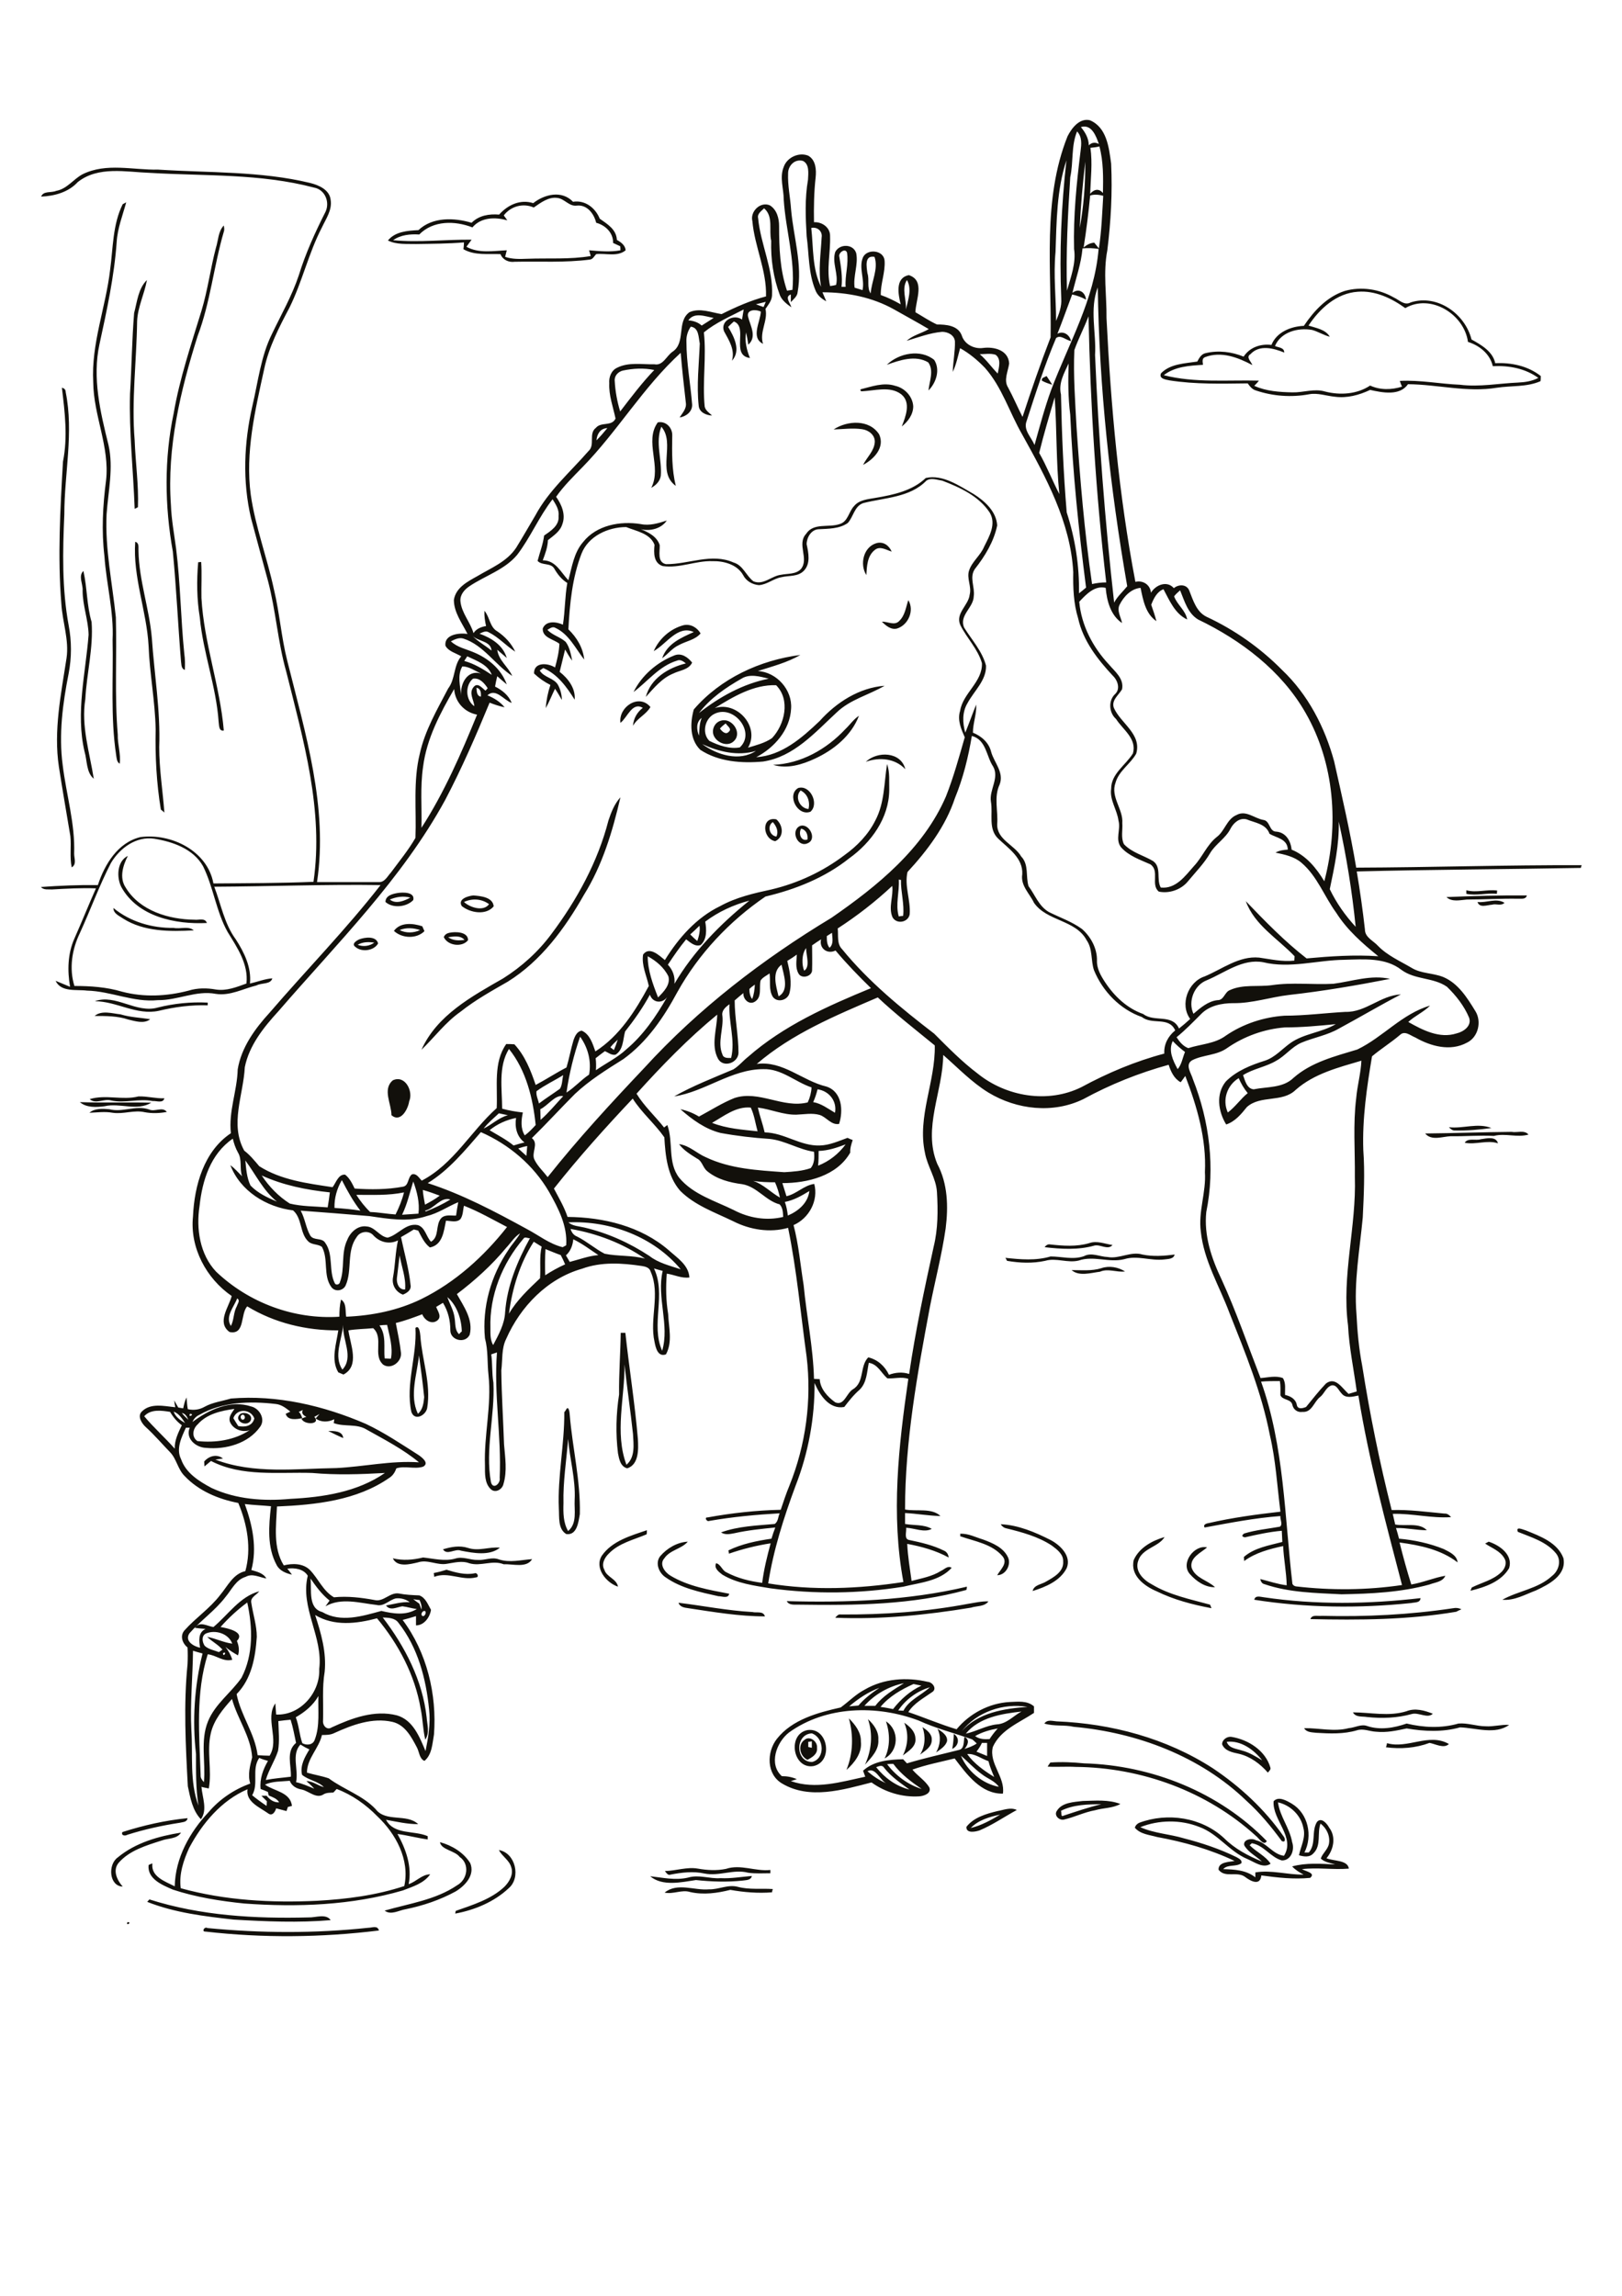 <?xml version="1.0" encoding="utf-8"?>
<!-- Generator: Adobe Illustrator 21.0.2, SVG Export Plug-In . SVG Version: 6.00 Build 0)  -->
<svg version="1.2" baseProfile="tiny" id="Layer_1" xmlns="http://www.w3.org/2000/svg" xmlns:xlink="http://www.w3.org/1999/xlink"
	 x="0px" y="0px" viewBox="0 0 595 842" overflow="scroll" xml:space="preserve">
<g>
	<path fill="#12100B" d="M135.1,707c1.4,0,3.4-1,3.9,1c-21.1,2.6-42.5,2.8-63.6,0.4c-1.6,0.1-0.4-2,0.7-1.3
		C95.7,709,115.5,709.1,135.1,707 M46.8,704.9C48.7,705,45.9,706.6,46.8,704.9 M54,697.5c0.2-0.2,0.6-0.7,0.8-0.9
		c18.8,6,38.8,7.1,58.4,6.6c2.6,0.1,6.4-1.5,8.1,1c-11.8,1-23.7,0.5-35.6-0.2C75,702.8,64.1,701.5,54,697.5 M260.1,692.9
		c3.6,0.1,7-1.9,10.6-0.9c4.2,1.1,8.5,0.5,12.8,0.8c-0.1,0.3-0.3,0.9-0.3,1.2c-5.1,0.4-10.2,0-15.3-0.9c-4.8,1.2-9.8,1.9-14.7,0.8
		c-3.1-1-6.2,0.9-9.4,0.2C248.5,690.3,254.7,693.4,260.1,692.9 M238.5,688.1c4.6,0.5,9.2,1.6,13.9,0.5c4-1.2,7.9,0.5,11.9,0.2
		c3.9,0.2,7.7-0.5,11.5-0.8c-0.3,1.6-2.1,1.5-3.4,1.7c-5.7,0.6-11.4,0.4-17.1-0.2C249.9,690.3,243,691.9,238.5,688.1 M266.3,685.4
		c5.4-1.8,10.8,1,16.3,0.4c0,0.3,0,0.9,0,1.2c-2.7,0-5.5,0.2-8.2-0.2c-5.3-1.4-10.6,1.4-16,0.3c-4.1-0.9-8.3-0.4-12.4,0.4
		c-1,0.4-1.5-0.6-2.1-1.3c4.1-0.1,8.1-1.6,12.1-0.9C259.4,685.9,262.9,686.1,266.3,685.4 M183,678.5c6.1,1,8.2,10.1,3.6,14
		c-5.3,5-12.5,8-19.6,9.3c0-0.3,0.1-0.8,0.2-1c6.2-2.2,12.9-4.2,17.8-8.8c1.8-1.8,3.5-4.6,2.5-7.3
		C186.8,682.2,184.2,680.8,183,678.5 M161.4,675.6c4.4,1.2,8.7,3.8,11.1,7.7c1.8,4.4-1.9,8.3-5.4,10.4c-5.7,3.1-11.9,5.2-18.3,6.5
		c-2.5,0.4-5.4,2.3-7.7,0.5c9-2.6,18.7-3.9,26.6-9.3c3.8-2.1,4.7-7.8,0.9-10.4C166.9,678.7,161.8,678.4,161.4,675.6 M43.2,681.2
		c6.5-5.4,15-7.8,23.2-9.1c-1.5,2.4-4.7,2-7.1,2.9c-5.6,1.8-11.8,3.6-15.8,8.2c-2.3,2.8-0.5,6.4,1.5,8.7
		C40,691.7,39.5,683.8,43.2,681.2 M44.9,671.9c7.8-2.5,15.8-4.3,23.9-5.1c-0.2,1.5-1.7,1.4-2.9,1.7c-6.5,1-12.9,2.4-19.2,4.4
		C45.9,673.4,44.3,673.2,44.9,671.9 M356.1,670.4c3.9-0.9,7.4-2.9,10.8-4.9C363,666.3,358.9,667.5,356.1,670.4 M365.9,664.2
		c2.3-0.4,4.8-1.5,7.1-0.4c-4.6,2.5-8.9,5.5-13.7,7.5c-1.5,0.5-4.9,1.2-4.8-1.3C357.2,666.5,361.8,665.2,365.9,664.2 M389.2,664.1
		c0.3,0.6-0.2,2.4,0.9,1.8c4.6-1.5,9.2-3.1,13.9-4.2C399.1,661.7,393.8,661.8,389.2,664.1 M397.2,660.5c4.6-0.1,9.4-0.6,13.8,1.1
		c-2.9,1.6-6.2,1.4-9.3,2.3c-3.9,0.7-7.5,2.5-11.3,3.4c-1.8,0.5-3.9-1.5-2.7-3.2C389.6,661,393.9,660.9,397.2,660.5 M468.8,661
		c0.7,5.2,4.3,9.4,5.2,14.6c1,2.8-0.4,6.8-3.8,6.7c-4.2-1.2-6.6-5.6-11-6.3c-0.2,0.2-0.6,0.6-0.8,0.7c2.4,2.5,5.8,3.9,7.7,6.8
		c-2.7,1.9-5.9-0.6-8.5-1.7c-6.7-2.8-10.8-9.3-17.7-11.8c-6.8-2.7-14.8-2.6-21.6,0.1c5.1,2.3,10.7,2.5,16,4.1
		c6.6,1.7,13.2,3.9,19.3,6.9c0.8,0.5,2.1,1,1.8,2.2c-2,1.5-5,0.3-6.7,2.2c4.1,0.1,8.4,0.3,11.8,3c0-0.5,0-1.4,0-1.8
		c5.9-1,11.8,0.9,17.7,0.8c-1.5-0.8-3-1.7-4.2-3c5.1-1.4,10.6-1,15.8-0.7c-1.8-0.6-3.9-0.8-5.3-2.2c0.7-2,2.6-3.3,3-5.4
		c0.5-2.8-0.8-5.7-3.1-7.4c-1.3,3.5,0.4,8-2.6,10.9c-1.4,1.6-3.6,1.2-5.3,0.7c0.7-3.3,2.6-6.6,1.6-10.1
		C477.2,665.7,473.3,662,468.8,661 M467.2,660.6c1.8-2,4.8-0.2,6.7,0.9c6,3.6,7.7,11.8,4.6,17.9c0.4,0,1.2,0,1.6,0
		c2.8-3.2,0.9-7.8,3-11.2c1.6-1.9,3.7,0.6,4.5,2.1c2.6,3.4,1.6,8.1-1,11.2c2.6,1.1,7.8,0.6,8.2,3.8c-5.7,0.5-11.5-0.5-17.2,0.2
		c1.3,0.8,5.2,1.4,3,3.2c-6,0.6-12-0.1-17.9-0.9c-0.4,3.9-3.8,2.2-5.9,0.6c-2.9-2.3-7.4,0.5-9.8-2.7c-0.1-2.9,3.9-2.8,5.9-3.2
		c-9-4.3-18.7-7-28.5-8.8c-2.8-0.8-6.1-1-8.1-3.4c0.2-0.8,0.9-1.5,1.6-1.8c10.4-3.9,22.9-2,31.1,5.6c3.9,3.9,8.8,6.5,13.9,8.6
		c-2.1-2-5-3.3-6.5-6c-0.4-2.1,2.8-2.7,4.3-1.8c4,0.9,6.2,5.2,10.3,5.7C475.3,673.8,466.7,667.5,467.2,660.6 M385.3,646.4
		c4.1-0.3,8.3-0.1,12.4,0.3c24.8,0.7,49.6,10.6,67,28.5c-1.1,2-2.9-1.1-4-1.9c-17.9-16.3-42-25.1-66.1-25.3
		c-3.4-0.2-6.9,0.1-10.3-0.1C384.6,647.4,384.9,646.9,385.3,646.4 M508.8,639.3c7.6,2.2,15.4-3.9,22.7,0.3c-1.8,1.8-4.9,0-7.1-0.4
		c-5.1,1.9-10.6,2.3-16,1.6C508.6,640.4,508.7,639.8,508.8,639.3 M450,638.8c0.8,2.4,3.5,2.5,5.6,3.2c2.7,0.7,5.1,2.2,7.4,3.6
		C460,641.7,455.2,638.2,450,638.8 M448.3,639.7c0-1.7,1.9-3,3.5-2.7c6.1,1,12.4,5,14.2,11.2c0.3,0.8-0.5,1.3-0.9,1.9
		c-2.8-3.2-6.4-5.9-10.6-6.9C452.2,642.7,449.3,642.2,448.3,639.7 M296.5,638.8c0,0.6,0,1.3,0,1.9c0.3,0.1,1,0.2,1.3,0.3
		c0-0.8,0-1.6,0-2.4C297.5,638.7,296.9,638.8,296.5,638.8 M295.1,638.1c1.9-1.7,4.9,0.6,4.6,2.9c0.3,2.3-1.8,3.5-3.5,4.4
		C293.4,644.1,292.5,639.9,295.1,638.1 M349.9,635.9c2.3,1.5,1.8,4.4-0.6,5.5C349.7,639.5,349.8,637.7,349.9,635.9 M343.9,634
		c1.6,1.1,3.8,2.4,3.5,4.6c-0.6,1.9-2.5,3-4,4.1C344.9,640,345.3,636.9,343.9,634 M297.9,646.2c4.9-1.2,4.5-8.9-0.1-10.5
		C291.6,636,291.7,646.2,297.9,646.2 M296.2,634.5c7.6-1.1,9.6,11.6,2.2,13.2C290.8,648.9,288.7,636,296.2,634.5 M338.4,633.4
		c1.6,1.1,3.5,2.5,3.4,4.6c0.1,2.7-2.5,4.1-4.3,5.5C339.4,640.5,339.6,636.8,338.4,633.4 M501.5,633c4.8,1.6,9.9,0.7,14.5-0.9
		c6.2,1.5,12.8,1.8,19,0c3.4-0.3,6.6,1,10,1c2.9,0.2,5.7-0.7,8.6-0.5c-5.1,3.7-12.2,1.1-18,0.9c-6.4,1.8-13.1,1.5-19.6,0.4
		c-3.7,0.8-7.4,1.6-11.2,1.2c-2.4-0.1-4.7-1.3-7.1-0.5c-4.8,1.4-9.8,1.2-14.8,0.9c-1.6-0.2-3.6-0.1-4.5-1.7c5.4-0.1,10.9,1.4,16.3,0
		C497.1,633.6,499.3,632.2,501.5,633 M331.7,631.8c1.9,1.3,4,3.1,4.1,5.7c0.4,3-2.5,4.7-4.6,6.3C333.1,640,333.4,635.7,331.7,631.8
		 M325,631.3c5,3.2,4.7,10.9-0.5,13.6C326.6,640.7,326.5,635.7,325,631.3 M383.1,632.1c1.1-1.6,3-0.9,4.5-0.8
		c20.1,0.8,40.3,6.2,57.3,17.2c10,6.7,19,15,25.9,24.9c0.7,0.8,0.9,2.5-0.6,1.8c-3.9-5.3-8.1-10.4-13-14.8
		c-16.9-16.3-40.1-25-63.3-27.1C390.4,632.5,386.7,633.2,383.1,632.1 M318.4,630.5c2.1,1.9,4,4.5,3.8,7.5c0.3,3.8-2.6,6.6-4.9,9.2
		C319.7,642,320.3,636,318.4,630.5 M311.4,630.2c2.3,2.3,4.5,5.1,4.4,8.5c0.5,4.1-2.3,7.8-5.3,10.4C313,643,313.1,636.4,311.4,630.2
		 M515.9,627.6c3.2-1.3,6.7-0.3,9.7,0.9c-1.9,1.9-5.2-0.6-7.7,0.1c-5.4,1.5-11,1.7-16.5,1.1c-1.7-0.3-4.1,0.2-5.1-1.7
		C502.8,628,509.4,629.6,515.9,627.6 M318.2,649.6c2.1,1.8,4.3,3.3,6.9,4.4C322.7,652.8,321.2,648,318.2,649.6 M321.4,648.1
		c3.1,3.9,7.3,7,12.2,8.2c-3.3-2.4-6.7-4.7-9.3-8C323.6,647.1,322.3,647.8,321.4,648.1 M325.4,647c3.2,4.2,7.6,7.5,12.7,9.1
		c-3.8-2.6-7.6-5.4-10.4-9.2C326.9,646.9,326.2,646.9,325.4,647 M352.5,643.9c2.3,5.6,7.9,10.3,13.9,11.4c-1.5-2.2-4.2-3-6.2-4.6
		C357.4,648.7,355.1,646.1,352.5,643.9 M354.8,643.3c2.5,3.5,6.2,6.1,9.9,8.4c-0.8-1.9-1.6-3.8-2.1-5.8
		C359.9,645,357.6,643,354.8,643.3 M360.2,639.2c-0.5,1.1-1.2,2.2-2,3.2c1.3,0.5,2.6,1.1,3.9,1.6c0-1.6,0-3.2,0-4.8
		C361.5,639.2,360.8,639.2,360.2,639.2 M357.7,636.7c1.6,1.2,3.5,1.2,5.3,1.1c0.9-1.4,1.9-2.7,3-3.9
		C363.2,634.4,360.3,635.2,357.7,636.7 M354.3,635.8c3.9-0.8,7.4-3,11.4-3.4c3.6-0.2,6-3.1,9-4.7
		C367.5,628.5,359.2,629.8,354.3,635.8 M289.4,635.4c-4.6,3.6-7.5,11.6-2.6,16c1.9,0,3.7,0.3,5.5,1.1c-0.5,0.2-1.6,0.5-2.2,0.7
		c9,3.2,18.4,0.3,27.3-1.6c-0.3-0.7-0.5-1.5-0.8-2.2c3.9-3.6,9.6-4.1,14.7-4.2c0.5,0.5,0.9,1,1.4,1.5c6.3-1.9,12.7-3.3,19-4.9
		c2.2-0.4,1.7-3.2,2.1-4.8c2.1,1,1.2,3.1,0,4.4c1.6-0.5,3.1-1,4.5-2c-0.6-0.5-1.1-1.1-1.7-1.5c-6.5-2.3-13.3-4-19.6-6.9
		C321.6,625.2,303,625.6,289.4,635.4 M352.8,634.9c6-6.8,15.5-8.3,24.1-8.9C368.1,624.5,358.4,627.8,352.8,634.9 M311.5,625.8
		c1.1-0.1,2.3-0.2,3.4-0.3c2.2-2.6,4.9-4.6,7.7-6.5C318.5,620.5,314.8,623,311.5,625.8 M329.5,627.3c0.5,0,1.4,0.1,1.9,0.1
		c2.1-4,6.6-5.7,9.7-8.6C336.4,620.2,332.2,623.3,329.5,627.3 M323,626c1.6,0.2,3.1,0.5,4.6,0.8c2.8-3.6,6.3-6.7,10.4-8.6
		c-1-0.2-2-0.4-2.9-0.6C330.7,619.6,326.2,622.1,323,626 M317.1,625.6c1.3,0,2.7,0,4,0c2.7-3.6,6.7-5.9,10.5-8.3
		C326.1,618.4,320.8,621.4,317.1,625.6 M317.3,619.6c6.9-4,15.3-4.6,23-2.8c1.8,0.1,3.6,2.6,1.6,3.8c-3.1,2.2-6.6,4-8.7,7.3
		c5.9,2,11.7,4.5,17.7,6.3c4.8-5.8,12-9.6,19.5-10c3-0.1,6.4-0.6,8.9,1.6c0,0.8,0,1.6,0,2.4c-5.4,3.6-12.3,6.2-15.1,12.5
		c-1.5,6.1,4.6,11,3.7,17.1c-8,0.2-13.3-7.1-17.7-12.9c-5.2,1.3-10.5,2.3-15.5,4.1c1.9,2.3,4.6,3.9,6.2,6.5c0.9,2.2-2,3.2-3.7,3.3
		c-6.2,0.4-12.5-1.5-17.5-5.1c-10.5,2.7-22.7,6.4-32.8,0.4c-5.8-3.4-5.7-11.6-1.9-16.4c5.6-7.1,15-9.6,23.4-11.5
		C311.4,624,314,621.3,317.3,619.6 M533.1,589.8c1-0.2,2-0.1,3,0.4c-0.5,0.2-1.4,0.6-1.9,0.9c-17.7,3-35.6,3.1-53.5,2.7
		c0.6-1.8,2.7-1,4.2-1.2C501,593,517.1,592.2,533.1,589.8 M248.9,587.8c9,1.1,18,2.9,27.1,3.4c1.6,0.4,4-0.5,4.6,1.6
		c-9.4,0-18.8-1.6-28.1-3C251.1,589.6,249.4,589.4,248.9,587.8 M355.1,588.2c2.5-0.4,5-1,7.5-0.9c-1.5,2-4.3,1.6-6.4,2.3
		c-16.4,2.7-33.1,4.4-49.8,3.7c0.5-0.6,1.1-1.4,2.1-1.2C324.1,592.2,339.7,591.1,355.1,588.2 M460.1,586.7c0.4-1.8,2.4-1,3.6-0.9
		c19,2.8,38.3,2.5,57.4,0.3c-0.1,1.8-2.1,1.5-3.4,1.8C498.6,589.9,479.2,589.7,460.1,586.7 M288.6,587.2c22.1,0.6,44.5-0.2,66.1-5.3
		c0,0.3-0.1,0.9-0.2,1.2c-19.9,5.5-40.8,5.7-61.3,5.4C291.6,588.4,289.5,588.9,288.6,587.2 M159.1,576.9c1.6-0.3,3.1-0.7,4.7-1.2
		c3.3,1,6.8,2,10.3,1.3c1-0.4,1.8,1.5,0.5,1.5c-5.2,1.3-10.2-2.2-15.3-0.2C159.2,577.9,159.2,577.2,159.1,576.9 M144.1,571.5
		c3.7,0.9,7.4,0.6,11.1-0.3c3.9,0.4,7.9,1.5,11.8,0.4c2.8-0.9,5.5,0.6,8.3,0.5c2.6,0.2,5.1-1.2,7.7-0.2c4,1.3,8.1,0.2,12.2-0.1
		c-2,3.4-7.1,1.7-10.4,1.9c-4.2-1.7-8.4,0.9-12.7-0.4c-2.6-1-5.4-0.2-8.1,0.2c-3.6,0.7-7.1-1.7-10.7-0.5
		C150.3,573.7,145.7,574.9,144.1,571.5 M84.5,568.6C84.8,568.9,84.8,568.9,84.5,568.6 M436.5,577.3c-3.6-4,1.6-10.9,6.3-9.8
		c-2.3,2-6.4,3.7-5.7,7.4c1.3,3.9,5.9,4.6,8.6,7.2C442.1,582.2,438.8,579.9,436.5,577.3 M162.5,568.2c3-0.9,6.1-1.5,9.2-0.5
		c3.9,1.3,7.8-0.5,11.7-0.1c-3.8,3.1-9.7,2-14.3,1.1C166.9,567.8,164,570.6,162.5,568.2 M544.8,566.1c0.3-0.2,1-0.5,1.3-0.7
		c4,1.3,9,4.8,7.5,9.7c-2.9,5-8.9,7-14.2,8.3c0.1-0.3,0.4-0.9,0.5-1.2c3.6-1.8,7.8-2.7,10.8-5.6c1.3-1.2,2.2-3.3,1.2-5
		C550.4,568.8,547.3,567.8,544.8,566.1 M242.2,570.7c2.5-2.9,6.2-5.1,10.1-5.3c-2.3,2.7-6.5,3-8.6,6.1c-2,2.2,0.2,5.2,2.3,6.4
		c6.5,3.9,14.2,5.2,21.5,6.6c-0.4,1.9-2.6,0.9-4,0.9c-6.7-1.5-13.6-2.9-19.3-6.9C241.7,576.9,240.2,573.2,242.2,570.7 M415.9,572.1
		c2-4.5,6.8-7.1,11.3-8.4c-2.2,3.7-8.3,4.1-9.7,8.8c-1.3,3.8,2,7,5.1,8.6c6.5,3.9,14,5.4,21.3,7.4c0.1,0.3,0.4,1,0.5,1.3
		c-6.9-1.3-13.8-3.1-20.1-6.2C419.8,581.7,414.5,577.8,415.9,572.1 M352.2,562.5c2.9-0.2,5.7,1.3,8.4,2.1c3.5,1.3,7.4,2.9,9.1,6.4
		c1.4,2.7-0.7,6.7-3.9,6.7c1.2-2.1,4-4.4,2-6.9c-3.9-4.6-10.2-5.5-15.6-7.4C352.3,563.2,352.3,562.7,352.2,562.5 M220.8,570.5
		c3.8-5.4,10.6-7.3,16.5-9.3c0,0.4,0,1.1-0.1,1.5c-4.7,2-10.1,3.2-13.8,7c-1.6,1.5-2.9,3.9-1.7,6c0.8,2.7,4.5,3.3,5,6.2
		C222.4,580.5,217.9,575,220.8,570.5 M556.8,561.8c-0.9-2.2,1.9-0.8,3-0.5c5.2,2.1,11.5,4.4,13.7,10.1c1.3,6.3-5.4,9.7-10.1,11.9
		c-4,1.5-7.9,3.8-12.3,3.4c5.9-3.3,13.1-4,18.2-8.7c2.5-1.9,3.6-5.7,1.5-8.3C567.3,565.4,561.7,563.8,556.8,561.8 M367.1,559
		c6.4,0.3,12.6,2.9,18.3,5.8c3.6,1.9,7.7,5.9,5.9,10.3c-2.4,4.7-7.7,6.9-12.5,8.4c0.5-2.3,3.3-2.4,5-3.5c2.8-1.6,6.5-3.6,6.2-7.4
		c0.1-2.6-2.3-4.4-4.2-5.8c-5-3.3-11-4.9-16.7-6.3C368.2,560.3,367.5,559.7,367.1,559 M120.4,524.8c2,0,5.3-0.1,5.5,2.6
		C124,526.6,122.2,525.7,120.4,524.8 M88.6,519c-0.8,0.6,0,2.2,0.9,1.5C90.3,519.9,89.5,518.3,88.6,519 M88.2,518.5
		c1.8-0.9,4.8,0.4,3.7,2.6C90.2,523.6,85.4,520.8,88.2,518.5 M206.7,551.3c-0.1,3.5-0.1,7.1,1.7,10.2c3.4-2.8,2.2-7.6,2.4-11.4
		c0.4-7.6-1.8-14.9-2.4-22.4C207.8,535.6,206.5,543.4,206.7,551.3 M207.7,516.9c0.9-1.6,1.3,1.3,1.3,2c1,12.2,4,24.2,3.7,36.4
		c-0.5,2.8-1,7.9-5,7.3c-3.1-1.9-2.5-6.3-2.7-9.4c-0.5-11.8,2.1-23.5,2-35.3C207.3,517.6,207.6,517.1,207.7,516.9 M97.2,654.5
		c3.3,2.4,9.3,2.7,9.9,7.8c-0.4,0.1-1.1,0.3-1.5,0.4c-0.1,0.4-0.4,1.1-0.5,1.5c-1.3-0.3-2.5-0.7-3.8-1c-0.4,1.4-1.5,3-3,1.8
		c-3.1-2.2-8.2-4.2-7.5-8.8c-9.6,4.1-16.6,12.5-21.4,21.5c-2.1,4.6-3.8,9.7-3.1,14.8c16.3,4.5,33.3,5.4,50.1,4.6
		c10.8-0.6,21.6-2,31.9-5.4c2.1-9.6-3.1-19.2-9.9-25.6c-4.2-4.3-9.3-7.9-14.9-10c-0.4,0.4-0.8,0.9-1.2,1.3c-1.2,0.1-2.4,0-3.5,0.6
		c-2.7,1.9-5.4-1.1-8.1-1.7c-1.9-0.3-3.7-1.3-4.4-3.2C103.1,653.4,100,653.2,97.2,654.5 M95.1,644.7c-2.9,4.2-0.1,9.4-2.6,13.7
		c1.7,1.4,3.5,2.7,5.3,3.9c0-0.4,0.1-1.2,0.1-1.7c-0.7-0.7-1.3-1.3-2-2c0.5,0,1.4,0,1.9,0c1.2,1.4,2.6,2.5,4.6,2.4
		c-0.8-1.4-2.4-1.9-3.8-2.5c-0.1-0.3-0.3-1-0.3-1.3c-0.9-0.4-1.8-0.8-2.7-1.1c-0.4-3.7,0.9-7.2,2.7-10.3
		C97.2,645.5,96.2,645.2,95.1,644.7 M108.6,653.6c2.3,0.5,4.5,1.5,6.7,2.4c-0.9-1-1.9-1.9-2.9-2.8c2.4,0,4.2,1.7,6.4,2.2
		c-2.2-2.2-5.6-2.5-8-4.5c-0.8-3.4,1-6.5,2.7-9.3c-1.1-0.5-2.2-1.1-3.3-1.8C106.8,643.5,109.6,649,108.6,653.6 M102.1,631.2
		c0.1,3.6,0.5,7.3-0.1,10.9c-1.2,3.7-3.4,6.9-4.5,10.7c3-0.6,6.1-0.8,9.2-1.2c0.2-4.2-1.9-9.3,1.9-12.4c-0.6-2.8-1.1-5.7-2-8.5
		C105.2,630.8,103.7,631,102.1,631.2 M108.5,629.8c1.2,3.1,1.3,6.4,2.4,9.5c1.6,0.9,4,0.7,4.6-1.4c1.9-5,1.1-10.6,1.3-15.9
		C114.9,625.4,111.8,627.9,108.5,629.8 M81.8,606.3C81.9,608.2,83.5,605.3,81.8,606.3 M70.8,605.4c-0.1,9.7-1.1,19.4-0.6,29.1
		c0.6,9.2-0.7,18.8,2.6,27.7c-1-6.2-0.9-12.6-0.9-18.9c-1.4-12.3-0.6-24.9,2.4-36.9C73.2,606.1,72,605.8,70.8,605.4 M75.5,599.1
		c-1.7,0.9-1.3,3.2-0.4,4.5c1.4,1.3,3.4,1.6,5.2,2.3c0.4-0.3,0.9-0.6,1.3-0.9c-1.6-1.9-3.9-3-5.6-4.7c3.1,0.6,6.1,2.1,9.2,2.5
		C83.8,599,78.9,597.6,75.5,599.1 M115.6,592.3c2.2,6.7,4.2,13.7,3.5,20.8c-1,5.9-0.4,11.9-0.6,17.9c-0.2,1.8,1.4,3.7,3.2,2.5
		c7.4-3.4,15.7-6.5,23.9-4.4c5.9,1.7,8.3,7.9,10.5,13.1c1-5,1.9-10.2,1.3-15.3c-1.1-11.2-4.1-22.7-11.2-31.7c-1.3-1.9-3.8-1.9-5.8-2
		c8.2,10.7,14.6,23.1,16.1,36.6c0.2,2.7,1.2,5.7-0.5,8.2c-0.9-3.8-0.9-7.6-1.7-11.4c-2.1-12.3-8.1-23.6-16-33.1
		C130.8,595.5,122.6,596.5,115.6,592.3 M155.3,590.9c-0.6,0.3-1.1,1.5-0.2,1.8C156.2,592.8,156.7,590.3,155.3,590.9 M80.9,596.7
		c2.4,0.4,9.2,1.8,6,5.1c0.7,1.7,1,3.5,0.4,5.3c-1.6-0.9-3.2-1.9-4.6-3.1c1.1,1.4,2,3,2.5,4.7c-3.3,0.9-5.9-1.7-9-2
		c-4.5,14.3-3.1,29.5-2.6,44.3c-0.1,1,0.5,1.8,1.2,2.6c0.7-7.4-1.4-15.2,1.5-22.3c2.6-6.4,8.5-10.5,12.3-16
		c4.4-8.5,4.1-18.5,2.1-27.6C87.2,590.3,83.9,593.3,80.9,596.7 M151.6,586.5c0.7,0.5,1.4,1.1,2.2,1.6c0.3,0.7,0.5,1.5,0.8,2.2
		c0.2-1.2-0.2-2.4-0.7-3.5C153.2,586.8,152.4,586.6,151.6,586.5 M113.9,578.9c0.5,4.2-1,10.9,4.3,12.3c6.8,4,14.7,1.5,21.7-0.4
		c4.3,1,8.9,1.8,13-0.7c-1.8-0.2-3.5-0.8-5.3-1c-2,0.3-4.5,1.8-6-0.3c2.9-0.5,5.7-1.4,8.7-1.2c-1.4-1.1-3.3-1.6-5.1-1.4
		c-2.5,0.6-4.4,3.1-7.1,2.4c-6.2-0.7-12.9-2.8-18.7,0.5c0.5-0.7,1-1.4,1.5-2.1C118,584.7,115.9,581.8,113.9,578.9 M89.8,551.6
		c2.8,7.7,4.6,16.1,2.4,24.2c2,0.6,4.4,1.1,5.5,3.1c-2.5-0.4-5.1-2-7.6-0.6c-3.6,1.1-5.1,4.7-7.4,7.4c-3.8,5-9.1,8.6-13.2,13.3
		c-1.9,2.8,1.5,4.8,3.9,5.3c-0.4-2.5-0.8-5.6,2-6.9c-1.3-0.1-2.6-0.2-3.9-0.4c1.8-2.6,4.5-0.6,6.8-0.3c5.4-4.5,9.7-11.2,16.8-13.1
		c-1,1.4-3.4,2.2-2.9,4.3c0.6,4.1,2,8.2,2,12.4c-0.5,7.5-1.9,15.4-7.4,21c1.5,7.8,6.7,14.4,7.7,22.4c1.5,0.1,2.9,0.2,4.4,0.2
		c3.7-5.9-1.8-13.6,2.1-19.2c0.1,1.3,0.2,2.7,0.3,4.1c8.9,0.4,16.2-8.1,15.8-16.7c1.5-11.8-7.1-22.5-4.2-34.2
		c-1.5-2.5-4.8-3-7.5-2.6c0.6,0.7,1.1,1.4,1.7,2.2c-2.2-0.5-4.5-1.4-5.6-3.5c-3.6-6.6-2.9-14.4-2.1-21.6
		C96.4,552.1,93.1,552,89.8,551.6 M69.7,518.5C68.8,520.2,71.7,518.6,69.7,518.5 M66.7,518.2c0.7,0.9,1.5,1.7,2.4,2.5
		C68.6,519.6,68,518.4,66.7,518.2 M63.7,517.7c0.7,2,2.5,3.2,4.2,4.2C66.8,520.2,65.6,518.4,63.7,517.7 M85.6,520.1
		c0.6,1,1.2,2,1.8,2.9c2.5,0.5,5.2,0,5.9-2.8C92,516.7,86.9,516.4,85.6,520.1 M52.9,519.4c3.5,4.2,7.6,7.8,11.2,11.9
		c-0.1-3.1,1.3-5.9,2.6-8.6c-1.8-1.3-3.2-3-4.3-4.9C59.3,517.3,55.3,516.7,52.9,519.4 M72.5,522.4c-1.8,1.6-2.3,4.6-0.1,6.1
		c6.6,0.7,13.6-0.3,19.2-4c-2.8,1-6.3-0.4-7.3-3.2c-0.5-1.8,0.8-3.2,1.7-4.6C81.1,517.4,75.9,518.5,72.5,522.4 M73.1,518.9
		c-1.1,0.5-2,1.4-2.5,2.6c6-4.5,13.9-8.2,21.5-5.7c3.1,0.7,5.4,4.7,3.3,7.5c-4.3,6.1-12.6,8.4-19.8,7.7c-3.7-0.1-7.7-3.4-6-7.4
		c-0.3,0-1.1,0-1.4,0c-1.6,3.5-3.7,7.7-1.8,11.5c1.8,5.2,6.7,8.2,11.2,10.6c9,4.2,19.2,4.9,28.9,4c12-0.6,24.6-2.5,34.7-9.5
		c-8.9,0.5-17.8,0.8-26.7,0c-12.4-0.4-25.7,1.5-37.1-4.4c-0.8,0.7-1.6,1.3-2.4,2c0-0.5-0.1-1.4-0.1-1.8c1.7-2,4.6-2.9,6.9-1.1
		c-0.7,0.1-2.1,0.3-2.8,0.4c14.1,5.4,29.6,3.3,44.4,3.1c10.1-0.5,20.1-2.8,30.3-2.1c-5.8-4.8-12.6-8.3-19.2-12
		c-3.7-2.3-8.2-0.9-12.1-2.4c0.1-0.3,0.2-1,0.2-1.4c-2.1,1.1-4.9,1.2-6.8-0.3c0.5-0.5,0.9-1.1,1.4-1.6c-0.6,0.3-1.2,0.7-1.9,1
		c2.6,2.9-3.8,3.1-4.7,0.7c0.6-0.3,1.2-0.5,1.8-0.7c-1-0.4-2-1.3-1.3-2.5c-0.5,0.2-1,0.5-1.5,0.7c0.7,0.6,1,1.5,1.3,2.3
		c-2,0.4-5.4,1-6.1-1.6c0.4-0.2,1.3-0.6,1.7-0.8c-1.6-1.3-3.3-2.6-5.4-2.8C91.6,513.8,81.5,514.1,73.1,518.9 M84.7,512.9
		c16.9-1.4,34,2.6,49.5,9.3c6.8,3.2,13,7.4,19.3,11.4c1.3,0.9,4.1,3,1.7,4.3c-3.1,1-6.6-0.4-9.8,0.6c-0.5,1.4-1.3,2.7-2.6,3.5
		c-11.9,8.3-27,9.9-41.2,10.5c-0.3,7.2-1.5,15.1,2.5,21.6c3.2-0.8,7.1-0.8,9.6,1.7c3.1,3.2,4.8,7.7,8.8,10c5-0.5,10,0.1,14.9,1
		c3.3,0.8,5.6-2.9,8.9-2.4c2.5,0.5,5,0.6,7.5,0.7c2.3,0.8,3.2,3.4,4.3,5.3c-0.4,2.7-2.5,5.7-5.5,5.7c0-1.1,0-2.3,0-3.4
		c-1.6,0.5-3.3,1-4.9,1.4c8.9,11.9,12.6,27.3,11.5,42c-0.6,3.3-0.7,7.4-3.5,9.7c-1.9-0.8-1.9-3.4-2.8-5c-2-3.8-4.3-8.2-8.9-9.3
		c-7.4-1.7-14.8,1.1-21.4,4.1c-1.4,0.7-3,0.7-4.5,0.7c-1.1,4.9-5.5,8.6-5.5,13.8c2.7,0.8,5.4,1.2,8,2.1c5.5,4.1,12.4,6.2,17.2,11.3
		c3.7,4.9,11.4,1.5,15.6,5.5c-4,0-7.9-0.9-11.8-1.6c3,5.6,10.2,3.8,15.3,6c0,0.3,0,0.9,0,1.2c-3.7-0.5-7.4-1.5-11.1-2
		c3.1,5.5,5.4,12,4.1,18.4c2.8-0.9,4.9-3.6,7.9-3.6c-2.3,3.3-6.4,4.5-10,5.9c-18.8,5.5-38.8,6.2-58.2,4.8
		c-8.8-0.9-17.7-2.3-26.2-5.1c-3.9-1.7-9.4-3.9-8.9-9c0.3-0.2,1-0.5,1.4-0.6c-0.6,4.9,4.7,6.6,8.2,8.4c0.2-10.4,5.5-19.9,12.5-27.3
		c4-4.7,9.4-8.3,15.2-10.4c-1-3.2-0.1-6.5,0.7-9.6c-0.5-7.7-5.4-14.1-7.4-21.4c-3.3,3.7-6.7,7.7-7.8,12.7
		c-1.5,6.6,0.5,13.4-0.7,20.1c-0.9-0.2-1.8-0.3-2.7-0.6c0.3,3.9,2.3,8.4-0.2,11.9c-3.1-3.2-3.9-7.9-4.8-12.1
		c-0.8-14.9-1.6-29.9-0.1-44.8c0.1-2,0.1-4.1,0-6.1c-1.9-1.5-2.9-4.3-1.1-6.3c4.1-4.6,9.3-8,13.1-13c2.7-3.2,4.7-7.7,9.2-8.7
		c2.3-8.3,0.7-17.2-2.6-25c-7.3-1.4-14.5-4.4-19.7-9.9c-2.5-2.5-2.9-6.2-5.3-8.7c-3-3.1-5.8-6.4-9-9.3c-1.4-1.3-3.1-3.9-1.4-5.6
		c3.2-3.3,8.3-2,12.3-1.6c-0.2-0.8-0.3-1.7-0.4-2.5c0.5,0.9,1,1.7,1.5,2.6c0.6,0.1,1.2,0.2,1.8,0.3c0.3-1.4,0.6-2.7,1.2-4
		c0.2,1.4,0.2,2.9,0.5,4.3c2.1,0.5,4.3,0.2,6.2-0.9C78,514.3,81.4,513.9,84.7,512.9 M229.1,500.4c0.1,12.2-3.7,25,0.7,36.8
		c3.3-2.8,2.6-7.5,2.4-11.3C231.3,517.4,230,509,229.1,500.4 M227.7,488.8c0.4,0,1.3,0,1.7,0c1.4,13,3.5,25.9,4.6,39
		c0.2,3.7,0.4,9.3-3.9,10.7c-2.5-0.6-3-3.4-3.4-5.5c-0.9-7.2-0.7-14.5,0.4-21.6C227,503.8,227.6,496.3,227.7,488.8 M153.3,518.5
		c1.8-1.5,2.1-3.9,2.3-6.1c-0.5-5.1-1.2-10.2-1.9-15.3C153,504.1,150.1,511.7,153.3,518.5 M152.4,487c1.4-1.2,1.7,1.9,1.8,2.9
		c0.6,8.9,4,17.6,2.5,26.5c-0.5,2.7-4.6,4.9-5.8,1.4C148.7,507.6,153,497.3,152.4,487 M404,465.1c2.9-1,6.2-0.4,8.7,1.2
		c-3.1,0.4-6.2-1.2-9.2,0.1c-3.3,0.4-7.7,1.8-10.4-0.6C396.7,465.8,400.5,466.2,404,465.1 M406.3,461c4.3,0.8,8.5-2.2,12.8-0.9
		c3.9,0.8,7.9,0.5,11.8,0c-0.4,1.7-2.4,1.6-3.8,1.8c-5,0.6-9.9-1.6-14.7-0.1c-5.6,1.4-11.2-1.4-16.7,0.5c-4.1,1-8.3-1.1-12.3,0.1
		c-4.6,1-9.4,0.8-14,0c-0.1-0.3-0.4-0.8-0.6-1.1c5.5,0.6,11.2,1.1,16.6-0.5c4,0,8.2,1.3,12.2-0.1C400.4,459.2,403.4,460.9,406.3,461
		 M399.6,455.9c2.8-1,5.7,0.3,8.5,0.7c-1.7,2-4.4-0.3-6.6,0.2c-6,1.7-12.2,1.3-18.3,0.6c0.5-0.7,1.2-1.2,2.1-1
		C389.9,456.9,394.9,457.3,399.6,455.9 M543.2,417.8c2.1-0.3,5.6-1.2,6.3,1.5c-4-1.3-8.1,0.6-12.2-0.2
		C538.5,417.2,541.3,418.4,543.2,417.8 M522.8,415.7c10.6-0.1,21.1-0.5,31.7-0.6c2,0.4,4.7-0.8,6.2,1c-4.2,1.2-8.5-0.6-12.7,0.5
		c-5.3-0.3-10.5,0.2-15.8,0.1C529.2,416.8,525.1,418.5,522.8,415.7 M531.5,413.4c5.2,0.6,10.6-1.7,15.6,0.3c-4.4,0.6-8.9,1-13.3,0.9
		C532.8,414.7,532.1,414,531.5,413.4 M40.1,406.8c4.9,1.3,9.7-1.6,14.6,0.1c2.1,1,4.9-1.2,6.5,0.9c-2.7,0.5-5.4,0.6-8.1,0.1
		c-3.9-0.9-7.8,0.8-11.8,0.2c-2.8-0.5-5.7-0.1-8.5,0C34.7,406.4,37.7,406.6,40.1,406.8 M29.3,404.2c8.7,0.3,17.4,0,26.2,0.2
		c-5.2,3.2-11.5,0-17.1,1.3C35.4,406.1,31.7,406.3,29.3,404.2 M32.9,403.1c5.9-1.8,12,0.5,17.9-1c3.2-0.1,6.3,0.8,9.5,0.7
		c-0.5,1.9-2.8,0.9-4.3,1c-5.1-1-10.2,0.9-15.2-0.2C38.2,402.8,35.1,405.1,32.9,403.1 M144.1,396.2c4.5-2.1,7.6,4,6,7.7
		c-0.4,2.8-3.1,8-6.5,5.1C143.6,404.8,140.2,399.5,144.1,396.2 M34.7,372.6c2.6-2.2,6.5-0.9,9.5-0.6c3.6,1.1,7.3,1.2,10.9,1.8
		c-2.3,1.8-5.5,0.7-8.1,0.1C43.2,372.6,38.9,372.6,34.7,372.6 M34.8,367.2c7.6-2.8,15.2,4.6,23.1,2.3c6-1.5,12.1-2.1,18.3-1.8v1
		c-6-0.2-12.1,0.6-17.9,2C50.1,372.5,42.8,367.2,34.8,367.2 M246.7,345.1C247,345.4,247,345.4,246.7,345.1 M131.2,346.5
		c2,0.8,4.4,0.5,6.1-0.8C135.2,345.4,133.1,345.4,131.2,346.5 M131.8,344.5c2.1-0.8,6.2-1.3,6.9,1.5c-1.5,2.7-6,3.3-8.3,1.3
		C128.8,346.2,130.7,345,131.8,344.5 M164.4,343.7c1.7,1.3,3.9,1.3,6,1C168.8,342.9,166.4,343.5,164.4,343.7 M164.8,342.1
		c2.3-0.5,6.9-0.4,6.9,2.7c-2.1,2.7-7.4,2.1-8.9-1.1C163.1,342.8,163.9,342.3,164.8,342.1 M146.6,341.1c2.3,1.2,5.2,1.1,7.5,0
		C151.7,340.3,149,340.1,146.6,341.1 M144.5,341.4c2.4-3.3,7-2.8,10.4-1.7c0.2,0.4,0.6,1.3,0.8,1.8
		C152.8,344.4,147.5,344.2,144.5,341.4 M41.6,333c6.2,5.1,14.2,7.4,22.1,7.3c2.4,0.5,5.4-0.8,7.4,0.9c-8.8,0.5-18.3,0.5-25.9-4.3
		C43.8,335.9,41.6,335.1,41.6,333 M542,330.8c3.4,0.4,6.8-1.6,9.9,0.3c-1.3,1.3-3.1,0.2-4.6,0.7C545.5,331.9,542.7,333.1,542,330.8
		 M170.2,330.8c2.3,2.1,7.2,3.6,9.2,0.8C176.7,329.6,173.2,329.4,170.2,330.8 M173.6,328.4c2.7,0.2,7.2,0.6,7.5,4
		c-2.8,3.4-8.6,2.4-11.7-0.1C167.8,329.7,171.7,328.6,173.6,328.4 M530.6,329c9.9-0.4,19.6-0.7,29.5-0.6c-0.4,1.6-2.1,1.1-3.3,1.2
		c-6.3-0.1-12.5,0.3-18.7,0.3C535.6,330.1,532.6,330.9,530.6,329 M143,329.9c2.2,1.8,5.3,0.5,7.5-0.7
		C148,328.5,145.4,328.9,143,329.9 M145.9,327.5c1.9-0.3,6.4-0.4,5.7,2.6c-2.5,2.6-7.5,3.1-10.2,0.7
		C141.4,328.4,144.1,327.8,145.9,327.5 M537.9,326.5c3.8,1,7.5-0.4,11.3,0.1c0,0.3-0.1,0.9-0.1,1.2c-3.7-0.4-7.5,0.8-11.2,0
		C537.9,327.5,537.9,326.8,537.9,326.5 M44.5,325.3c-1.8-3.5-1.6-9.5,2.4-11.4c-1.8,3.5-3.2,8-0.8,11.6c5.2,8.6,15.9,11.7,25.3,11.8
		c1.5,0.2,3.8-0.8,4.5,1.2C64.3,339.1,50.5,336.2,44.5,325.3 M293.9,303.9c-1.1,1.7-0.1,4.8,2.3,4
		C296.4,306.1,295.8,304.4,293.9,303.9 M293.3,303c3.3-1.5,6.6,4.6,3.1,6.2C292.7,311.1,289.9,304.8,293.3,303 M284.8,306.8
		c0.9-1.9,0-3.8-1.3-5.3C281.3,302.9,282.3,306.5,284.8,306.8 M284.4,308.5c-4.7-0.8-5.3-9.2,0.4-8
		C287.3,302.7,287.7,306.9,284.4,308.5 M223.2,300.9c1-3,2.2-6.1,4.4-8.5c-2.9,12.5-6.6,24.9-13.4,35.8c-7,12.3-15.7,24.2-27.9,31.8
		c-5.9,3.4-11.9,6.7-17.3,11c-5.6,3.9-9.6,9.4-14.4,14c5.7-12.7,18.5-19.6,30-26.2c6.8-4.3,12.9-9.8,17.7-16.3
		C211.6,330.1,219.3,316.1,223.2,300.9 M296.6,296.7c0.6-2.7-0.3-5.5-2.9-6.8C291.4,292.2,293.4,296.5,296.6,296.7 M292.8,289
		c4.4-1.3,7.8,5.8,4.5,8.7C292.5,299.5,288.5,291.5,292.8,289 M317.6,279.4c4.2-4,12.9-3.8,14.5,2.7
		C328.3,278.1,322.6,277.6,317.6,279.4 M264.1,267.2c0.7,1,2.2,2.5,3.3,1.1c1.2-1-0.7-2.1-1.2-3
		C265.4,265.9,264.7,266.5,264.1,267.2 M264.5,264.3c3.8-1.2,7.8,4.2,4.9,7.3c-2.1,2.4-5.9,1.1-7.3-1.3
		C260.7,268.1,262,264.9,264.5,264.3 M310.1,267.4c1.7-1.6,3-3.6,5-4.9c-2.8,7.3-9.2,12.5-16.1,15.7c-4.7,2.2-10.2,3.9-15.4,2.3
		C293.8,280.1,303.2,274.8,310.1,267.4 M227.6,265.1c-0.8-5.8,6.8-10.9,11-5.8c-1.6,2.8-4.8,4-6.4,6.9c0.2-2.7,1.5-5,3.6-6.6
		C231.9,257.3,230.2,263.1,227.6,265.1 M232.4,253.8c3-6.1,8.6-10.9,14.9-13.4c2.6-1.1,5,0.6,6.6,2.6c-1.3,2.7-4.5,2.8-6.9,4
		c-4.2,1.7-7.1,5.3-10.1,8.6c1.8-6.8,8.2-10.7,14.7-12.3c-0.9-0.7-2-1.6-3.3-1C241.8,244.3,237.6,249.9,232.4,253.8 M257.6,272.9
		c5.5,4,13.6,6.5,19.7,2.5C270.6,277.4,263.7,275.7,257.6,272.9 M256.4,269.8c0.2-2.2,0.1-4.4,1-6.5
		C255.3,264.8,255.5,267.6,256.4,269.8 M262.3,261.7c-3.7,1.6-5,7.1-2.1,10c3.4,1.7,7.5,3.1,11.2,2.4
		C277.3,268.6,269.3,258.5,262.3,261.7 M262.2,259.7c8.1-2.7,16.7,6.8,12.2,14.5c3-0.9,6.2-1.7,8.8-3.5c4.7-5,6.8-14.1,1.5-19.4
		C276.5,251,269,255.5,262.2,259.7 M272,248.9c-5.8,3.3-11.5,7.2-15.6,12.6c7.5-5.9,16.1-10.7,25.6-12.6
		C278.8,248.1,275,247,272,248.9 M254.5,260.2c9.8-11.4,24.3-18.1,39.1-20c-4.8,2.8-10.3,4.2-15.6,5.9c6.9,0.4,12.7,6.9,12.2,13.8
		c-0.4,7.8-6.1,14.3-12.8,17.8c9.4-0.6,16.8-7.1,23.3-13.3c6.1-6.8,14.5-12.2,23.8-12.9c-5.8,3.4-12.6,5-17.6,9.8
		c-7.9,7.3-15.7,16.3-27,18c-7.8,0.7-16.3,0.1-23-4.3C253,271.2,253.1,265.2,254.5,260.2 M239.8,238.8c2-4.6,6.1-8.2,10.9-9.5
		c2.6-0.6,5,0.8,6.3,3c-2,2.4-5.3,2.8-8,4.3c-2.4,1.1-4,3.3-6.1,4.8c1.8-5.3,6.9-7.5,11.6-9.6C248.6,229.1,244.5,236.2,239.8,238.8
		 M329.9,227.7c2.1-2,2.4-5,3.3-7.6c2.3,3.8,0,9.1-4.1,10.4c-2.2,0.6-4.1-1-5.6-2.5C325.6,227.9,328.2,229.6,329.9,227.7
		 M30.3,216.6c0.2-2.3-1.7-5.4,0.3-7.2c1.4,6.2,1.2,12.6,3,18.7c0.7,9.5-1.8,18.8-2.3,28.3c-1.6,9.9,1.6,19.6,3.1,29.2
		c-2.8-2.3-2.4-6.7-3.4-10c-3.3-14.2,0.4-28.6,1.5-42.8C32.4,227.4,30.3,222.1,30.3,216.6 M72.7,206.2c0.3,0,0.8-0.1,1.1-0.1
		c0.3,4.4,0,8.8,0.1,13.2c0.9,16.5,6.8,32.2,8.2,48.6c-1.9,0.4-1.7-2-1.9-3.2c-0.9-13-5.7-25.3-6.9-38.2
		C72.2,219.8,72.1,213,72.7,206.2 M317.8,210.9c-2.5-3.9-1.1-10.3,3.7-11.7c2.5-0.7,4.6,0.8,5.6,3.1c-2-0.6-4.3-2.2-6.2-0.6
		C318.1,203.9,318,207.7,317.8,210.9 M49.6,198.7c1.6,0.4,1.1,2.2,1.2,3.4c0.2,10.8,4,21.2,4.9,31.9c0.9,13.3,3.2,26.6,2.7,40
		c0,8,1.3,16,1.9,24c-0.3-0.3-0.9-0.8-1.3-1.1c-1.6-9.7-2.1-19.5-1.9-29.4c-0.2-10.3-2.2-20.4-2.6-30.7
		C53.8,224.1,48.7,211.7,49.6,198.7 M316.3,170.4C316.6,170.7,316.6,170.7,316.3,170.4 M305.8,157.5c5-3.3,13.1-3.8,16.7,1.8
		c2.2,4.8-1.9,9.1-5.9,11.2c1.4-2.8,4.1-5.1,4.3-8.4c0.1-2.6-2.3-4.4-4.7-4.7C312.8,156.9,309.3,157.4,305.8,157.5 M241.3,154.9
		c3-0.6,5.4,2,5.3,4.8c-0.1,6.2-0.2,12.4,1.3,18.5c-7.2-5.2,0-15.6-5.3-21.7c-2.3,5.7,0.3,12.1-0.2,18c-0.3,2-1.8,3.5-3.5,4.4
		C242.9,171.2,236.2,161.9,241.3,154.9 M22.7,142.2c0.9,0.2,1.4,0.7,1.4,1.6c3,14.9-0.5,29.9-0.5,44.8c-0.6,13.6-0.9,27.3,1.6,40.8
		c1.1,5.8,1.1,11.7,0,17.5c-2.2,11.1-3.7,22.5-2.2,33.7c1.3,10.8,4.6,21.5,4.2,32.5c0,1.7,1,3.9-0.9,5c-0.8-3.8-0.1-7.7-0.5-11.5
		c-1.4-8.5-2.9-16.9-4.2-25.4c-2-13.3,0.8-26.7,2.8-39.8c1-6.7-1.5-13.3-1.9-20c-1.4-17.3-0.4-34.8,0.6-52.1
		C24.9,160.3,23.8,151.2,22.7,142.2 M315.6,142.8c4.1-1,8.5-2.7,12.8-1.3c3.5,0.8,6.4,3.9,6.6,7.5c0,3-1.9,5.6-4.2,7.4
		c1.4-3.6,3.5-8.8-0.2-11.8c-4.2-3.2-9.9-1.2-14.7-1.1C315.7,143.5,315.7,143,315.6,142.8 M382.2,139.6c-0.3-1.1,1-1.2,1.7-1.7
		c0.7,1,1.4,2.1,2.1,3.2C384.7,140.7,383.4,140.3,382.2,139.6 M325.3,133.8c4.4-4.3,12.4-5.9,17.4-1.8c2.3,3.6,0.7,8.4-2.1,11.2
		c0.3-3.3,2.1-7.3-0.1-10.3C335.8,130.1,330,132.1,325.3,133.8 M480,119.4c2.7,0.9,6.3,1.4,7.8,4.1c-2.3-0.6-4.3-1.9-6.5-2.5
		c-5.1-0.9-11.4,0.7-13.6,5.9c1.3,0.6,3.4,0.5,3.4,2.4c-3.9-1.6-9.1-3-12.4,0.6c-1.8,1.1,0.3,2.7,0.7,4c-5.2-2.8-11.5-5.2-17.4-2.9
		c-1.2,0.5-0.8,1.8-0.7,2.8c-4.9,0.3-10.3,0.6-14.4,3.8c11.4,2.9,23.3,1.7,34.9,2c-0.5,0.7-1.1,1.3-1.7,1.9c4.4,2,9.3,2.3,14,2.4
		c4,0.1,8-1.5,12-0.3c5.5,1.4,11.7,1,16.5-2.2c3.7,1.7,7.9,1.6,11.7,0.4c-0.3-0.7-0.6-1.4-0.8-2.1c7.4-0.4,14.7,1.1,22.1,1.4
		c7.1,0.9,14.2-0.5,21.3-0.8c2.5-0.1,5.1-0.5,7.4-1.7c-4.8-3.5-10.8-4.6-16.7-4.3c-1-4.5-4.9-7.6-9.1-8.9
		c-1.4-10.2-13.7-17.8-23-12.4c-5-3.6-11-6.5-17.4-6C490.3,107.5,484.1,113.2,480,119.4 M493.3,106.7c6-1.7,12.6-0.7,18,2.4
		c2,0.9,3.9,3.1,6.2,1.8c9.7-3.1,19.9,4.1,22.3,13.6c3.6,2,7.8,4.4,8.7,8.7c5.9-0.3,12,1,16.7,4.7c0,0.5,0,1.4-0.1,1.9
		c-5,2.2-10.7,1.6-16,2.4c-10.9,1.8-21.7-1.2-32.6-1.3c-3,4.4-9.4,3.1-13.9,2.1c-4,1.9-8.5,3.1-12.9,2.5c-3.2-0.3-6.3-1.5-9.5-0.9
		c-6.5,1.2-13.3,0.7-19.5-1.4c-1.4-0.4-2.2-1.5-3-2.6c-9.6,0.1-19.2,0.4-28.7-1.1c-1.4-0.3-4-0.6-3.1-2.6c3.4-3.5,8.7-3.6,13.3-4.3
		c0.7-1.3,1.5-2.8,3.1-3.1c4.6-1.1,9.6-0.5,13.9,1.3c2.2-3.4,6.2-4.8,10.2-4.3c1.9-4.7,7.1-6.8,11.9-7
		C482,114,486.8,108.8,493.3,106.7 M49.2,114.8c1.1-4.1,1.5-9,4.7-12.1c-0.9,5.1-3.4,9.9-3.6,15.1c-0.2,14.6-2.1,29.1-0.9,43.7
		c0.3,8.2,1.5,16.3,1.2,24.5c-0.3,0.2-0.9,0.5-1.2,0.6c-0.5-14.1-2.1-28.1-1.7-42.2C48.3,134.5,48.4,124.6,49.2,114.8 M79.2,90.9
		c0.9-2.8,0.8-6,2.9-8.2c0.1,0.7,0.3,1.5,0,2.3c-3.7,12.6-4.9,25.8-9.6,38.2c-6.3,20-11.3,40.9-9.8,62c0.2,5.4,1.2,10.7,1.9,16
		c1.6,12.8,1.7,25.7,3,38.5c0.3,2,0.3,4,0.2,6c-1.4-0.5-1.2-2-1.4-3.1c-1.1-13.4-1.7-26.9-3-40.3c-3-16.7-3.2-34.1,0.3-50.7
		c2.2-12.8,6.4-25.2,10.2-37.6C76.2,106.4,77.2,98.5,79.2,90.9 M45,74.9c0.3-0.2,1-0.5,1.3-0.7c-1.3,4.8-3.2,9.5-3.5,14.6
		c-0.9,12.6-3.6,25-6.3,37.4c-2.7,12.4,0.3,24.9,3.3,37c1.9,8.4-0.1,16.9-0.7,25.4c-0.6,12.7,2.1,25.2,3.4,37.8
		c0.4,14.3-0.5,28.7,0.7,43c-0.1,3.6,1.2,7.1,0.7,10.7c-1.1-0.7-1.1-2-1.3-3.2c-2.1-14-1-28.2-1.3-42.3c0.5-10.3-2.3-20.4-3-30.7
		c-1.1-9.2-0.6-18.5,0.6-27.7c1.4-12.3-4.6-23.8-4.7-36c-0.8-14.1,4.6-27.5,6.2-41.3C41.5,90.9,41.3,82.4,45,74.9 M195.8,76.1
		c-3.9-1.7-8.4-0.5-11,2.9c0.4,0.6,0.9,1.2,1.3,1.8c-4.4-1.2-9.6-1.2-12.8,2.6c-6.4-2.5-14.4-2.6-19.5,2.6c-3.3-0.2-6.8,0.1-9.6,2.1
		c9.6,0.9,19.2-0.3,28.8-0.2c-0.6,0.9-1.3,1.7-1.9,2.6c4.5,2.5,9.9,1.5,14.8,1.3c-0.2,0.8-0.4,1.6-0.6,2.4c2.6,0.9,5.4,0.8,8.1,0.7
		c7.8-0.3,15.7,0.3,23.3-1c-0.2-0.7-0.4-1.4-0.6-2.1c3.8,0.3,7.7,0.7,11.5,0c0-0.4,0-1.1-0.1-1.5c-0.9-0.4-1.7-0.8-2.6-1.2
		c0.1-3.7-2.8-6.5-6.2-7.4c-0.8-3.3-3.3-6.7-7.1-6.3c-2.8,0.4-4.5-2.5-7.1-2.8C201.3,72.1,198.4,74.3,195.8,76.1 M195.6,74.5
		c4.2-3.3,10.5-4.8,14.6-0.5c4.4-0.7,8.2,2.2,9.8,6.2c2.8,2,6.1,3.9,6.3,7.8c1.5,0.8,3.1,2,3.2,3.8c-3,2.5-7.3,1-10.8,1.4
		c-0.7,0.7-1.2,1.9-2.3,2c-9.2,1.2-18.4,0.6-27.6,0.8c-2.2,0.3-4.4-0.7-5.2-2.8c-4.5-0.2-9.4,0.6-13.6-1.8c0.1-0.8,0.2-1.7,0.2-2.5
		c-5.8,0.5-11.6,0.5-17.5,0.6c-3.5-0.1-7.2,0.3-10.4-1.3c2.7-3.3,7.2-3.6,11.2-3.8c5.2-4.9,13.1-4.6,19.5-2.7
		c2.7-2.7,6.4-3.3,10.1-3C186.3,75.1,190.9,73,195.6,74.5 M462.6,506.7c8.5,23.8,8.6,49.4,11.5,74.2c0.3,0.5,0.7,0.8,1.3,0.9
		c12.9,1.5,26,1.4,38.9-0.5c-6-23-12.2-46-16-69.5c-2,0.4-4.7,1.2-6.2-0.8c-1.1-1.1-1.8-3.3-3.7-2.9c-2,0.7-2.6,3-4.1,4.2
		c-2.3,1.7-3,5.8-6.5,5.5c-1.8,0.3-3.3-0.8-3.7-2.5c-0.4-2.3-3.6-1.7-4.4-3.6c0-1.7,0.1-3.5-0.2-5.2
		C467.2,506.5,464.9,506.5,462.6,506.7 M318.7,499.8c-0.7,3.4-0.7,7.3-3.4,9.9c-2.2,1.9-3.9,4.1-5.6,6.3c-5.5,1-9-4.4-10.9-8.8
		c0.1,12.9-2.3,25.8-7,37.8c-4.3,11.6-8.1,23.5-10,35.7c16.4,2.7,33.2,2,49.6-0.5c-4.6-24.7-1.8-49.8,1.8-74.5
		c-2.5-0.9-5.2,0-7.7-0.2C323.2,503.5,322,500.3,318.7,499.8 M180.2,496.7c0.5,3.4,0.2,6.9,0.8,10.4c0.6,12.1-3.1,24.4-0.9,36.5
		c0.8,2.9,3.6,0.4,3.2-1.6c0.7-15.3-2.2-30.6-1-46C181.6,496.2,180.9,496.5,180.2,496.7 M139.2,486.1c2.6,3.6,1.5,8,1.9,12.1
		c0.8,0,1.5,0.1,2.3,0.1c0.8-4.2-0.5-8.3-1.4-12.4C141,485.9,140.1,486,139.2,486.1 M125.6,502.3c4.3-4.6-0.1-11,0.3-16.4
		C125.4,491.3,122.3,497.4,125.6,502.3 M87,476.2c-1.2,3.2-4.5,6.6-2.3,10.1c1.2-2.3,0.9-5,2.2-7.3C87.2,478,88.2,476.9,87,476.2
		 M164.1,475.7c0.9,2.6,2.4,5,2.7,7.9c0.3,1.9,0,4.2,1.6,5.7c0.2-0.3,0.7-0.8,1-1C169.3,483.7,167.6,478.7,164.1,475.7 M239.9,465.2
		c4.6,9.6-1.3,20.6,3,30.2c2.8-9.5-2.1-19.6,0.2-29.3C241.9,465.8,240.9,465.5,239.9,465.2 M146.6,460.4c-0.3,2.8-0.7,5.5-1,8.3
		c-0.2,1.9,0.7,4.4,3,4.2C149,468.7,147.3,464.6,146.6,460.4 M200.1,458.1c-0.2,3.2-0.2,6.4-0.1,9.6c2.3-1.5,4.8-2.9,7.3-4
		c-0.5-1.2-1-2.3-1.6-3.4C203.7,459.6,201.9,458.8,200.1,458.1 M186.7,481.8c2.9-5,7.2-9,11.4-13c0.3-3.9-0.3-7.8,0.6-11.6
		c-1-0.6-1.9-1.2-2.9-1.8C190.7,463.3,187.9,472.5,186.7,481.8 M210.3,454.5c-0.2,2.2-1,4.4-2.7,5.9c0.5,0.8,0.9,1.6,1.4,2.4
		c3.5-0.9,6.9-2.2,10.5-2.5C216.5,458.3,213.6,456.1,210.3,454.5 M192,454.3c-7.7,9-12.5,20.8-12.1,32.8c0,2.1-0.1,4.3,1,6.2
		c2-3.8,4.2-7.7,4.4-12.1c0.7-9.6,4.5-18.7,9.1-27.1C193.6,454.2,192.5,453.4,192,454.3 M209.3,450.7c0.4,1.3,1.1,2.3,2.4,2.8
		c3.6,1.8,6.6,4.5,10.1,6.3c4.9,1,10,0.5,14.8,1.8C228.5,456,219.1,452.4,209.3,450.7 M208.5,448.3c1.6,1.4,3.9,1.4,5.9,1.9
		c8.5,2,16.5,5.6,23.8,10.4c3.3,2.6,7.6,3.6,11.5,4.9C239.8,453.6,223.8,447.6,208.5,448.3 M156.5,446c-6.8,2.3-14.1,1-21,0
		c-8.4-0.7-16.8-1.4-25.2-2c1.6,2.9,1.9,6.3,3.5,9.1c1.2,2,4.3,0.7,5.5,2.7c3.1,4.3,1.2,10.2,3.5,14.8c0.4,0.9,1.8,0.5,1.9-0.4
		c1.9-4.9,0.3-10.6,2.7-15.5c1.1-2.8,3.9-5.4,7.1-4.9c3.1,0.2,4.7,3.7,7.7,4.1c3.9-1,6.7-5.5,11.1-4.6c2.7,0.9,3,4.2,4.8,6.1
		c3.2-1.8,1.5-6.2,3.8-8.7c1.5-1.4,3.6-0.8,5.4-0.9c0.2-1.6,0.5-3.2,0.8-4.9C164.2,442.5,160.7,445,156.5,446 M155.9,444
		c0.1,0.1,0.2,0.2,0.3,0.3c3.1-1.2,6.1-2.6,9-4.4C161.7,438.8,159.3,443.3,155.9,444 M130.7,438.2c1.5,2.3,3.1,4.4,5.1,6.3
		c3.1,0.1,6.2,0.7,9.3,0.9c1.3-2.6,2.4-5.3,3.1-8.1C142.5,438.5,136.5,438.2,130.7,438.2 M287.9,440.8c0.6,1.6,0.9,3.3,1.1,5
		c3.8-1.6,7.4-4.6,7.9-9C294.1,438.5,291.2,440.2,287.9,440.8 M155.1,436.4c0.1,1.8,0.5,3.6,0.8,5.4c1.9-1,3.7-2,5.4-3.3
		C159.2,437.7,157.2,437,155.1,436.4 M147.5,445.5c2-0.1,4-0.3,6-0.4c0.5-4-0.5-8-1.9-11.8C150.3,437.4,149.4,441.6,147.5,445.5
		 M276.3,433.1c3.7,1.2,6.4,4.2,9.8,6.1c-0.4-1.9-1-3.8-1.8-5.6C281.6,433.6,278.9,433.5,276.3,433.1 M122.7,443
		c3.2,0.2,6.4,0.5,9.5,1c-2.7-3.5-4.8-7.3-6.8-11.2C123.6,435.9,122.6,439.4,122.7,443 M96,431.1c2.7,4.1,6.2,7.7,10.3,10.3
		c4.5,1.1,9.2,1,13.9,1.4c0.3-1.8,0.6-3.7,0.8-5.5C112.4,436.4,103.9,434.7,96,431.1 M90,425.6c0.3,3.1,0.5,6.3,1.9,9.2
		c2.7,2.8,6.2,4.4,9.7,5.9C96.5,436.6,93.8,430.7,90,425.6 M190.1,421.2c1,0.9,2,1.8,3,2.7c0.1-1.2,0.2-2.4,0.3-3.6
		C192.3,420.5,191.2,420.8,190.1,421.2 M300.3,422.1c0,1.8,0,3.6-0.2,5.4c4.1-1.6,7.5-4.3,10.1-7.8C307,420.9,303.8,422,300.3,422.1
		 M73.2,442.3c-1.3,8.3,0.1,17.8,6.1,24.1c12,11.4,28.6,17.6,45.2,16.5c0-2.1,0.1-4.2,0.6-6.3c2.1,1.3,1.5,4.2,1.9,6.3
		c9.5-0.4,19-2.3,27.6-6.5c12.4-6.1,22.9-15.6,31.4-26.4c-5.2-2.7-10.4-5.7-15.8-7.8c-0.4,1.6-0.3,3.5-1.3,4.9
		c-1.4,1.4-3.6,0.6-5.3,0.6c-0.8,3.8-1.2,8.9-5.9,9.8c-2.1-1.6-3.1-4-4.3-6.2c-0.4-0.1-1.2-0.3-1.6-0.4c-1.6,1-3.1,1.9-4.7,2.8
		c1.2,5.8,2.9,11.6,3.5,17.5c0.4,1.9-1.3,3-2.8,3.6c-2.7-1-4.2-3.7-3.6-6.5c0.8-4.4,0.8-9,1.8-13.4c-3.1,1.6-6.7,0.7-9-1.8
		c-1.6-1.9-4.8-1.6-6.1,0.5c-3.9,5.2-1.6,12.2-4.1,17.8c-0.9,2-3.8,2.5-5.2,0.7c-3.2-4.3-1-10.2-3.5-14.8c-1.4-1.1-3.7-0.7-5-2
		c-3.2-3-2.2-8.5-5.6-11.4c-9.8-1.2-19.4-7.1-23-16.6c1.6,1.2,2.9,2.7,4.3,4.1c-1-2.8,0.1-6.1-1.5-8.7c-0.9-1.6-1.5-3.4-1.9-5.1
		C77.2,423.2,74.2,433,73.2,442.3 M156.9,433.9c12.7,4.1,24.6,10.4,36.3,16.8c4.4,2.3,8.3,5.5,13.2,6.7c0.3-0.2,1-0.5,1.3-0.7
		c0.5-7.1-2.9-13.6-6.3-19.6c-5.7-9.8-14.7-17.4-25-21.9C170.5,422,164.6,429.2,156.9,433.9 M179.6,414.5c3,1.8,6.1,3.4,8.8,5.6
		c1.3-0.4,2.6-0.8,4-1.1c-2.9-2.2-3.6-5.7-3.1-9C185.8,410.7,182.4,412.2,179.6,414.5 M183,408.3c-1.9,1.8-4,3.5-5.6,5.6
		c3-1.4,5.5-4,8.9-4.9C185.2,408.8,184.1,408.5,183,408.3 M261.2,411.8c5.3,2.1,11.1,2.5,16.7,3.1c-0.8-2.9-1.2-6-2.5-8.7
		C270,405.7,265.6,409.3,261.2,411.8 M198.2,406.8c0,1.3,0.1,2.6,0.1,3.9c3-2.6,5.6-5.8,8.3-8.7C203.6,401.4,201,405.5,198.2,406.8
		 M299.9,399.5c-0.4,1.6-0.9,3.2-1.6,4.7c3,0.5,5.4,2.4,8,3.9C307.1,403.9,304.2,400.1,299.9,399.5 M450.4,408
		c2.8-2.1,4.7-5,7.3-7.1c-1.4-1.7-2.5-3.6-3.3-5.5C450.1,398,448.3,403.4,450.4,408 M196.8,400.2c-0.2,1.6,0.6,3,0.9,4.5
		c2.5-1.9,5.2-3.6,7.7-5.4c0.9-1.4,0.8-3.3,1.2-5C203.4,396.3,199.9,397.9,196.8,400.2 M184.2,406.6c2.5,0.7,5,1.1,7.6,1.4
		c-0.6,2.8-0.9,5.8,0.7,8.4c1.5-1.1,2.8-2.5,4-3.8c-1-9.8-3.5-20.1-9.8-27.9C182.7,391.2,184.2,399.4,184.2,406.6 M430.2,381.8
		c-1.7,3.5,0.1,7.2,1.8,10.3c1.5-1.7,1.8-4.2,2.7-6.3C433.1,384.6,431.6,383.3,430.2,381.8 M223.9,384.1c0.4,0.3,0.9,0.7,1.3,1
		c0.5-1.2,1-2.5,1.4-3.8C225.6,382.2,224.7,383.1,223.9,384.1 M207.8,400.7c3-1.9,5.3-4.6,8.3-6.6c0.9-4.9-0.4-9.9-3.3-13.9
		C210.5,386.8,208.8,393.7,207.8,400.7 M471.3,376.8c-7.6,0.6-15,3.3-21.2,7.6c-3.8,2.7-8.7,2.4-12.7,4.4c-2.9,1.6-0.4,4.8,0.2,7
		c6.1,15.4,8.2,32.5,4.9,48.7c-0.9,8.6,1.9,17,5.6,24.7c5.4,11.8,9.6,24.1,14.3,36.2c2.7-0.2,5.6-1,8.2,0c1.2,1.9,0.7,4.1,0.8,6.2
		c2,0.4,3.9,1.5,4.3,3.6c0.3,1.8,2.2,1.3,3.4,0.8c2.4-2.9,4.7-5.9,7.3-8.6c3.5-2.7,6,1.8,8.3,3.8c1-0.3,2-0.6,3-0.9
		c-1.1-8.1-2.8-16.1-3.2-24.2c-2.4-18.3,3.1-36.2,2.5-54.5c0.1-9.6-0.7-19.3,0.5-28.9c0.4-4.6,1.7-9.1,1.9-13.7
		c-8.4,2.5-17.3,4.7-24.1,10.7c-4.9,4.8-12.9,1.8-17.9,6.3c-2.1,2.6-4.3,5.3-7.6,6.4c-2.9-4.7-3.9-11.2-0.1-15.8
		c3.9-3.9,9.2-6,14.3-7.6c3.7-1.2,6.3-4.3,9.4-6.5c5-3.5,11.4-3.8,16.6-6.9C483.9,376.2,477.6,376.8,471.3,376.8 M265,372.6
		c0.5,4.7-1.9,9.6,0,14.1c0.4,1.5,2.1,1.3,3.2,1.3c1.6-6.5-1-13.1-0.6-19.7C266.2,369.3,264.6,370.6,265,372.6 M277.6,390.2
		c9.6-1.3,16.7,6.2,25.6,8.3c5.7,1.9,6.2,8.8,4.6,13.7c-2.9,0.5-4.6-2.5-7.1-3.3c-2.8-0.8-5.7-0.2-8.6-0.1c-4.8,0.1-9.3-2-14.1-2.6
		c0.7,3.1,1.8,6,2.5,9.1c7.2,0.1,13.1,5.1,20.3,4.8c3.5-0.1,6.8-1.6,10.1-2.8c0.6,0.3,1.3,0.6,1.9,0.8c-0.5,1.5-1,3-0.9,4.6
		c-4.9,8.6-15.7,11.2-24.9,11.2c0.5,1.6,1,3.2,1.5,4.8c3.7-0.8,6.4-4,10.2-4.5c1.6,6.1-1.9,12.6-7.6,15.1c1.9,7.2,2.5,14.6,3.7,22
		c1.1,11.5,3.5,22.9,3.8,34.4c0.7,0,1.4,0.1,2.1,0.1c0.2,3.6,2.9,6.5,5.7,8.5c3.3,1.4,4.1-3.4,6.5-4.8c4.3-2.6,2.4-8.4,5.6-11.7
		c3.4,0.8,6.1,3.2,7.6,6.4c2.4-0.9,5-1.1,7.4-0.3c2.3-15.7,5.6-31.2,9-46.7c1.6-6.5,1.6-13.3,1.2-20c-0.3-5.1-3.5-9.4-4.4-14.4
		c-2.9-13.3,3.9-26.1,3.6-39.4c-7.1-5.8-14.3-11.4-20.9-17.6C306.4,372.5,290.5,379.1,277.6,390.2 M229.3,378.3
		c-0.8,2.9-0.6,6.7-3.5,8.5c-1.5,0.3-2.7-0.8-3.9-1.3c-1.1,0.8-2.3,1.7-3.4,2.6c0.2,1.5,0.2,2.9,0.1,4.4c3.7-2.6,7.9-4.6,11.2-7.7
		c6.2-5.2,10.9-12.1,14.9-19.1c-1.8,2.5-5.3,2.1-6.3-0.9C235.8,369.6,232.7,374,229.3,378.3 M274.9,362.7c0,1.3,0.2,2.6,1,3.7
		c0.7-1.7,0.9-3.5,1-5.3C276.2,361.6,275.5,362.1,274.9,362.7 M285.6,365.4c4.1-2.2,1.8-8.1,1.1-11.6
		C283,356.4,284.7,361.7,285.6,365.4 M493.1,352c-9.9,0.1-19.9,3.3-29.7,0.9c-7.6-1.4-14,3.8-20.7,6.6c-4.7,1.8-7,7.8-4.9,12.3
		c2.6-2.2,5.3-4.6,8.8-5c2.4,0.1,2.6-3,4.6-3.7c4.8-2.2,10.3-1.1,15.4-1.8c7.4-1.1,15-0.1,22.5-0.5c6.9-0.9,13.9-3.4,20.8-1.8
		c-12.3,2.4-24.6,4.5-37.1,5.9c-6.8,0.8-13.5,3.1-20.4,3c-4.2,0-8.8,0.9-11.8,4c-2.9,2.9-5.8,5.9-9,8.5c1.1,1.7,2.4,3.3,4.3,4
		c4.6-1.5,9.8-1.6,13.8-4.6c6.3-4.3,13.9-6.8,21.5-7.3c7.5,0,15-1,22.4-1.4c7.4,0.2,12.9-6.1,20.3-6.4c-7.7,4-15.1,8.4-22.7,12.5
		c-4.3,2.5-9.3,3.3-13.8,5.2c-3.5,1.5-5.9,4.8-9.2,6.6c-3.8,2.3-8.4,2.9-12.2,5.3c0.7,2,1.4,5,3.9,5.2c4.9-1,10.7-0.4,14.6-4.2
		c6.6-5.8,15.2-7.9,23.4-10.4c9.4-4.5,16.4-13.1,26.7-16.1c-2.4,2.4-5.5,3.7-8,6c5.3,3,11.5,6.2,17.7,4.2c2.6-0.6,5.7-2.8,4.6-5.8
		c-1.8-4.3-4.8-8.1-8.1-11.3c-5-3.5-11.7-2.5-16.7-6.2C508.2,351.1,500.3,351.8,493.1,352 M237.6,350.7c0,5.2,1.9,10.3,3.8,15.1
		c2-2,4.6-4.6,3.8-7.7C243.6,354.8,240.7,352.4,237.6,350.7 M295,356c2.3-1.4,0.7-5.7,0.7-8.3C294,350,294.1,353.9,295,356
		 M297.9,346.7c0,3,0.1,5.9,0,8.9c0.2,2.5-3.9,3.6-5,1.4c-1.2-2.1-0.7-4.6-0.6-6.9c-1.1,0.8-2.3,1.6-3.5,2.3c0.9,3.8,1.8,8,0.8,11.8
		c-0.6,2.6-4.4,3.7-6.1,1.4c-1.6-2.6-0.8-5.8-1.2-8.6c-1.1,0.8-2.5,1.4-3.3,2.6c-0.6,2.5,0.6,6-2,7.7c-2.2,1.5-4.5-0.9-4.3-3.1
		c-1.1,0.9-2.2,1.8-3.2,2.7c0,6.4,1.4,12.8,1.4,19.3c-0.2,3.7-5.6,5.5-7.5,2.1c-2.7-5-0.4-10.9-0.3-16.2
		c-10.7,8.8-20.4,18.8-29.6,29c2.8,4.6,6.8,8.2,10.1,12.4c0.3-0.2,0.9-0.7,1.2-0.9c2.3,6.3,0,13.8,4.4,19.4
		c5.1,6.1,13.1,8.4,20,11.8c5.5,2.9,12,4,18.1,2.5c-0.1-1.6-0.1-3.3-1.3-4.6c-5.1-1.3-8.3-6.5-13.7-7.4c-4.6-0.6-9.3-1.8-12.9-4.8
		c-1.6-1.3-1.8-3.7-3.7-4.6c-2.4-1.5-4.9-3-6.6-5.3c3.8,0.5,6.5,3.4,9.8,4.8c9,4.3,19.1,4.8,28.8,5.5c3.2-0.2,6.6-0.4,9.7-1.5
		c1.4-1.7,1.4-4,1.2-6c-5.6-0.8-10.6-4.1-16.2-4.7c-6.1-0.4-12.1-1.1-18.1-2.2c-5.6-1.4-10.4-4.9-14.7-8.7c2.4,0.5,4.7,1.4,6.8,2.7
		c4.3-2.3,8.5-5,13-6.8c9-3,17.8,3.9,26.9,1.6c0.8-1.7,1.3-3.6,1.4-5.5c-6-2-11-6.9-17.7-6.7c-11.7,0-21.4,8.3-32.7,10
		c6.9-3.9,14.4-6.8,21.7-9.9c2-1.2,3.5-3.1,5.4-4.6c13.1-11.5,29.1-18.6,45.1-25.2c-4.5-4.4-8.9-8.9-13-13.8c-3,1.5-6.1-0.8-5.3-4.1
		C300.1,345.2,299,345.9,297.9,346.7 M303.3,343.3c0,1.5,0,3.1,1,4.3c1.6-1.4,1-3.6,0.9-5.5C304.6,342.5,303.9,342.9,303.3,343.3
		 M253.2,342.7c0.8,0.8,1.7,1.7,2.6,2.4c0.6-1.8,1.1-3.7,0.8-5.6C255.5,340.6,254.3,341.7,253.2,342.7 M258.7,338
		c0.5,2.9,0.7,6.5-1.7,8.6c-2.1,0.7-3.8-1-5.3-2.1c-2.4,2.9-4.6,6.1-6.7,9.3c1.8,1.9,2.7,4.4,2.4,7c7-11.9,16.8-21.9,27.5-30.5
		C269.1,331.8,263.5,334.4,258.7,338 M329.7,322.6c0.3,4.5-1.3,9.1,0,13.5c0.4-0.1,1.2-0.2,1.6-0.2c0.5-4.4-0.9-8.8-0.8-13.2
		C330.3,322.7,329.9,322.6,329.7,322.6 M40.7,316.5c-4.3,8.3-7.5,17.2-11.4,25.7c-2.9,6-4,13-2,19.4c5.9,0,11.8,0.4,17.5,2.1
		c8,2.1,16.4,1.7,24.4-0.4c3.2-1,6.7-1,10-0.4c3.9,0.6,7.6-0.9,11.2-2.2c0.8-7.1-3.4-13.2-6.9-18.9c-4.2-7.5-5.2-16.4-9-24.1
		c-3.6-6.4-11.1-9-17.9-10.1C49.9,306.6,43.9,311.1,40.7,316.5 M491.1,301.3c0.2,8.4-1.6,16.7-3.3,24.8c2.4,5,5.7,9.7,9.5,13.8
		C496,326.9,493.9,314,491.1,301.3 M356.5,269.9c-1.3,7.8-3.2,15.5-6.2,22.8c-3.4,10.3-10.1,19.2-17.4,27.1
		c-1.2,5.1,1.2,10.3,0.8,15.5c-0.5,3-4.8,3.8-6.3,1.1c-1.6-3.7,0.4-7.7-0.1-11.5c-6.2,5.8-12.9,11-20,15.6c0.3,2.5-0.4,5.6,1.6,7.6
		c9.7,11.9,21.7,21.7,33.8,31c5.1,5.1,10.2,10.3,15.9,14.6c10.5,8.5,25.8,11.1,38.1,5c9.6-5.2,19.8-9.5,30.4-12.3
		c-0.2-3.4,1.4-6.4,4-8.5c-2.3-5.2-8.4-1.9-12.2-4.9c-8-2.8-14.4-9.4-17.6-17.2c-1.2-3.6-0.4-7.7-2.7-11c-4-7.5-14.6-6.9-19.3-13.7
		c-1.6-3.4-5-6.3-4.3-10.5c0.3-5.9-5-9.4-8.8-13c-3.8-3.6-1.9-9.1-2.7-13.6c-0.7-4.3,3.2-8.7,0.8-12.9
		C361.8,277.4,361.8,271.3,356.5,269.9 M155.2,281.2c-1.1,7.4-0.4,15-0.6,22.4c8.4-13,14.6-27.3,20.4-41.5c-4.7-0.9-8.1-4.7-8.4-9.4
		C161.5,261.5,156.5,270.9,155.2,281.2 M174.8,252.2c0.1,1.3,0,3,1.6,3.3C176.5,254.1,176.4,252.6,174.8,252.2 M174,259
		c-0.2-2.4-2.1-4.8-0.3-7c1.5-1.9,3.1,0.3,4.4,1.3c0.2-0.2,0.6-0.7,0.8-0.9c-1.2-1.8-2.9-3.9-5.4-3.5
		C170.5,251.4,170.8,256.8,174,259 M169.6,244.4c-1.9,3.2-0.8,7.2-0.4,10.7c-0.5-4.2,2.2-9.6,7.2-8.1
		C174.2,246,172,244.4,169.6,244.4 M171.4,240.7c-0.4,0.6-0.7,1.1-1.1,1.7c3.7,1,6.9,3,10.1,5.1C179,243.7,174.7,242.3,171.4,240.7
		 M173.2,233.1c2.1,2.2,4.8,3.6,7.1,5.5C180.1,235,175.3,235.3,173.2,233.1 M395.9,220.7c0.8,8.7,5,16.7,10.9,23
		c2.2,2.6,5.6,5.2,4.8,9.1c-1.2,2.1-4,4-3,6.8c2.5,5.7,10.3,9.6,8.2,16.8c-2.1,3.8-6.4,6.3-7.6,10.7c-1.9,5.2,2.9,9.7,2.5,14.8
		c0.2,2.5-0.6,5.3,0.6,7.7c2.9,3.1,7.2,4.1,10.7,6.2c3.2,2.3,1.1,6.7,2.8,9.7c5.6,0.6,9-4.3,12.2-7.9c3.1-3.3,4.7-7.7,8.3-10.6
		c3-2.2,3.7-6.6,7.3-8.1c3.4-1.9,6.5,1.2,9.8,1.8c2.6,0.3,2.1,4.3,4.8,4.3c3.5,0.3,5.3,3.4,5.6,6.6c5.4,2.2,9.1,6.8,12,11.6
		c5.4-20.5,3.8-43.2-6.9-61.8c-8.8-15.4-23.6-26.6-39.4-34.2c-3.8-2.3-5-6.8-6.6-10.7c-0.8,0.7-1.6,1.4-2.2,2.2
		c1.1,3.1,4.2,5.1,4.8,8.5c-4.5-2.1-6.5-7-8.7-11.1c-2.4,0.9-3.6,3.4-4.5,5.7c0.7,2,1.4,4,1.9,6c-4-2.7-4.9-7.8-5.8-12.2
		c-3.5,0.3-6.2,3.2-7.7,6.2c-1.1,2.2,0.5,4.5,0.9,6.7c-4.2-2.8-5.6-8.2-6-12.9C401.6,214.6,398.4,218,395.9,220.7 M339.8,176.3
		c-6,6.2-15.3,6.2-23.1,8.2c-3.3,1.1-3.6,5-5.7,7.3c-3.1,2.2-7.2,2.1-10.8,2.3c-2.7,0.2-4.3,3.1-4.3,5.5c0.7,3.2,1.5,7.1-1,9.7
		c-2.2,2.3-5.5,1.7-8.3,2.4c-2.9,0.5-5.2,2.7-8.2,2.9c-2.4-0.2-4.7-1.5-5.8-3.7c-2.2-3.9-7.1-5.2-11.3-5.1c-6.1-0.2-12,2.7-18.2,1.8
		c-3.4-1.1-3.3-4.9-3-7.8c-1.6-4.2-6.7-5-10.4-6.5c-6.6,0-13.9,3.3-16.4,9.8c-3.4,8.8-4.3,18.4-4.8,27.7c3.1,3,5.4,6.8,5.8,11.1
		c-3.2-4.1-5.6-9.3-10.5-11.6c-1.1-0.7-2.1,0.2-3,0.7c1.9,2,4.7,2.6,6.7,4.4c1.5,2,1.9,4.5,2.4,6.9c-1-1.3-1.8-2.7-2.6-4.1
		c-0.7,2.7-1.3,5.5-2,8.2c3.1,2.4,5.9,6.1,5.5,10.2c-2.9-4.6-6.2-9.3-11.5-11.6c-0.4,0.3-0.9,0.6-1.3,0.9c1.5,2.6,5.2,2.7,6.7,5.3
		c0.9,1.7,1.4,3.6,1.4,5.5c-0.8-1.4-1.6-2.8-2.5-4.1c-1.2,2.4-2.1,4.8-3.4,7.1c0.2-2.9,0.8-5.8,1.7-8.5c-2.2-1.1-4.2-2.5-6-4.2
		c-0.1-4.3,5.1-3.9,7.7-2.2c0.8-2.9,1.5-5.8,1.6-8.7c-2.1-1.7-6.3-2.2-6.1-5.6c1.2-3,5-2.5,7.4-1.4c0.8-5.1,0.7-10.3,1.6-15.3
		c-2.1-1.3-3.6-3.2-4.8-5.3c-1.3-2.2-4.5-1-6.1-2.8c0.8-3.1,2-6.1,2.4-9.3c2.5-1.7,5.6-3.7,5.3-7.1c0.3-2.3-1-4.3-2.2-6.2
		c-5,6.4-8.1,14-13,20.4c-4.6,5.5-11.7,7.6-17.5,11.5c-1.8,1.2-3.5,3.1-3.3,5.5c0.4,4.3,3.6,7.6,4.8,11.7c1-1.6,2.8-2.3,4.6-2.6
		c-0.4-1.8-0.7-3.7-0.6-5.6c2,2.3,1.9,6,4.8,7.6c2.8,1.9,5.1,4.4,6.5,7.4c-3.4-2.2-6.1-5.3-9.7-7.1c-1.1-0.7-2.3,0-3.4,0.5
		c4.4,1.6,8.6,4.2,10,8.9c-1.2-1-2.3-2-3.5-3c0.5,3.9,4,6.2,5.5,9.6c-6.3-4.1-10.5-11.3-17.9-13.7c-1.6-0.5-3.2,0.3-4.6,1
		c2.3,2.2,5.5,2.8,8.3,4c5.4,2.2,10.2,6.2,12.2,11.8c-1.2-1-2.4-2-3.5-3c-0.3,1.3-0.6,2.5-0.8,3.8c2.6,1.3,5,3.2,6.1,6
		c-2.9-1-5.8-5.6-8.9-2.8c2.4,1,4.6,2.3,6.3,4.4c-1.9-0.4-3.7-1-5.5-1.7c-5,12.1-10.2,24.1-16.3,35.7
		c-15.9,29.1-39.7,52.6-61.2,77.5c-5.4,5.9-10.7,12.5-12.3,20.5c-0.5,10.1-5.6,20.9-0.2,30.6c2.1,1.6,3.8,3.7,5.5,5.7
		c8,5.1,17.7,6.3,26.9,7.7c1.3-1.7,2.1-4.8,4.6-4.6c1.7,1.3,2.6,3.3,3.5,5.1c5.9,0.4,11.9,0.4,17.8-0.7c2.1-0.4,1.6-3.3,3.2-4.5
		c1.7-0.5,2.6,1.3,3.6,2.3c11.7-6.1,18-18.1,27.5-26.6c0.4-7.8-1.3-16.7,3.5-23.5c1,0,2,0,3,0.1c3.9,4.2,6,9.6,7.8,14.9
		c3.8-2,7.4-4.4,11.3-6.4c1-3.3,1.6-6.8,2.6-10.1c0.5-1.4,1.3-3.2,3-3.4c3,1.3,4,4.8,5,7.6c8.9-5.7,14.7-14.9,19.6-24
		c-0.8-3.8-2.7-7.5-2.1-11.5c2.3-3.2,5.9,0.3,8,2c5-8.1,11.6-15.6,20.3-19.8c5.8-3.2,12.3-4.7,18.8-6.1c9.7-2.3,18.9-6.6,26.8-12.6
		c4.6-3.3,8.7-7.5,11.3-12.7c3.4-6.4,3.2-13.8,4.3-20.7c1.1,3.1,0.7,6.4,0.8,9.6c-0.1,10.2-6.6,19.2-14.7,25
		c-8.9,7.1-19.7,11.4-30.7,14c-13.2,9-24.5,21-32.3,35c-5,9.3-11.1,18.3-19.8,24.6c-6.2,3.9-12.5,7.8-17.8,12.8
		c-5.3,5.3-10.4,10.9-15.8,16.2c2.7,2.1-0.4,5.4,1,8c1.2,2.4,3.2,4.2,4.8,6.3c11.1-14,23.1-27,35.4-40
		c19.9-21.8,43.5-39.9,68.7-55.1c16.8-11.6,33.7-25.3,42-44.5c2.8-7.1,4.8-14.4,6.9-21.7c-1.3-3-2.8-6.3-1.7-9.7
		c1-6.5,8.3-10.6,8-17.5c-1.5-5.2-5.5-9.1-7.9-13.9c-2-4.3,3-7.3,3.4-11.2c0.8-3-1.2-6-0.2-8.9c1.1-3.3,4.2-5.5,5.5-8.7
		c1.9-3.8,4.6-8.4,2-12.6c-4-6-10.8-9.1-17.3-11.6C343.7,176,341.5,175.1,339.8,176.3 M218.8,161.5c1.4-1.4,2.7-2.9,4-4.5
		C220.2,157.1,219,159.2,218.8,161.5 M386.9,145.7c-2,6.8-4,13.5-5.7,20.4c2.8,4.9,4.8,10.1,7.4,15.1
		C387.4,169.4,387.7,157.5,386.9,145.7 M228.5,135.9c-1.7,0.4-3.2,1.9-3,3.8c0.2,3.8,0.9,7.6,2,11.2c4-5.2,7.9-10.4,12.5-15.2
		C236.2,134.9,232.3,135.1,228.5,135.9 M389.2,144.7c0.3,14.4,0.9,28.9,2.1,43.2c3.1,9.6,4.7,19.7,4.5,29.7c0.9-0.7,1.8-1.4,2.6-2.1
		c-2.7-21.1-4.9-42.2-5.8-63.4c-0.8-6.2-0.8-12.5-0.6-18.8C390.4,136.8,388.2,140.5,389.2,144.7 M359.4,129.9
		c2.5,2.1,4.3,4.8,6.6,7.1c0.4-2.2,1.4-5.3-0.8-6.9C363.3,129.5,361.3,129.9,359.4,129.9 M394.1,128.4c-0.4,9.4,0.3,18.7,0.8,28.1
		c1.3,19.3,2.9,38.5,5.7,57.7c1.7-0.4,3.5-0.6,5.2-0.6c-3.8-32.4-5.8-65-6.5-97.6C397.7,120.2,395.6,124.2,394.1,128.4 M252.5,117.5
		c1.8,0.1,3.6,0.7,4.9,1.9c1.5-0.9,2.9-1.9,4.4-2.8C258.8,116.1,254.7,114.3,252.5,117.5 M277.3,111.6c0.9,0.3,1.8,0.7,2.8,1
		c0.3-0.6,0.5-1.3,0.8-1.9C279.7,111,278.5,111.3,277.3,111.6 M401.7,130.2c1.3,30.3,3.6,60.6,7,90.8c1.2-2.3,3.2-4,4.8-6
		c-6.3-36.2-10.3-72.9-10.8-109.6C399.6,113.4,402.2,122,401.7,130.2 M332.3,113.5c0.8-3.4,2.3-7.5,0.4-10.8
		C330.6,105.9,332.6,109.9,332.3,113.5 M318.2,100.2c0.8,2.4-0.3,5.3,1.2,7.4c0.3-4.5,2.9-9,1.4-13.4
		C317,93.5,317.9,97.9,318.2,100.2 M307.9,94.2c0.6,3.7,1.2,7.3,0.8,11c0.4,0,1.1,0,1.5,0c-0.3-4.2,1.2-8.4,0.5-12.6
		C310,90.8,307.4,92.8,307.9,94.2 M397.1,91.1c-0.5,5.6-2.4,10.9-3.7,16.3c2.4-1.9,4.7-0.2,5,2.5c-1.6-0.9-3.3-1.5-5.1-1.9
		c-1.8,4.8-3.5,9.6-5.4,14.4c2.2-1.2,4.5,0.4,5,2.7c-1.8-0.3-3.9-2.5-5.5-1.1c-4.2,9.9-7.5,20.2-10.8,30.4c-1.3,3.3,1.7,5.9,2.9,8.8
		c1.9-6.8,3.7-13.6,6.1-20.2c6.4-17,15.9-33.2,17.4-51.7C401.1,91,399.1,90.9,397.1,91.1 M297.6,83.6c0.8,7.2,0.3,15,3.6,21.6
		c-1.1-6-0.1-12.1,0.2-18.1C301.8,84.8,299.8,83.1,297.6,83.6 M399.9,71.7c-0.6,6.4-1.4,12.8-2.4,19.1c1.1-1,2.4-1.7,3.9-1.8
		c0.6,0.7,1.1,1.4,1.7,2.1c1-6.4,1.2-12.8,1.6-19.3C403.1,71.4,401.5,71.2,399.9,71.7 M396.1,83.6c1.4-7.8,2.1-16.2,2-24.3
		C397.2,67.4,396.4,75.5,396.1,83.6 M387.2,92.4c-0.8,8.5,0.2,16.9,0.2,25.3c1.1-2.6,2.1-5.3,1.9-8.2c-0.7-16.9,0-33.9,1.9-50.7
		C387.6,69.7,387.6,81.2,387.2,92.4 M289.1,63.5c-0.2,4.5,0.8,8.9,1.1,13.4c0.9,10.1,4.2,20.1,2.4,30.2c-0.1,1.6-1.5,2.6-2.5,3.7
		c0-0.7,0-2.1,0-2.8c-2.4,0.8-0.2,3.2,0.2,4.7c-1.7-1.2-3.4-2.5-4.2-4.4c-2.4-6.4-3.4-13.2-3.2-20c-0.9-3.9,0.9-8.9-2.6-11.9
		c-1,1-2.6,2-2.2,3.6c0.9,9.6,5.6,18.6,5.1,28.4c-0.1,1.9-1.4,3.4-2.4,4.9c1,4.3-2.3,8.4-0.9,12.8c-4.6-2.3-1-8-0.8-11.8
		c-1.6-0.9-5.3-0.9-4.7,1.8c0.8,3.3,3.4,7.4,0.1,10.3c-0.2-1.5-0.5-3-0.8-4.5c-0.6,3.2,0.2,6.4,1.4,9.4c-7.2-1-0.5-11.4-5.9-13.4
		c-0.7,0.6-1.4,1.3-2.1,2c2.2,3.6,4.8,8.7,1.4,12.4c1.2-4-1.1-7.5-2.9-10.8c-1.5-3.8,3.6-6.5,6.6-4.3c0.2-1.2,0.4-2.5,0.6-3.7
		c-5,2.6-10.2,4.8-14.6,8.4c1,9-0.6,18.2,0.3,27.2c0.3,1.5,1.7,2.3,2.7,3.3c-2.2-0.1-4.7-1.2-4.9-3.6c-0.8-7.6,0.1-15.2,0.4-22.8
		c-0.5-2.4-0.3-5.8-3.3-6.2c-1.1,1.6-1.7,3.5-1.6,5.5c0,7.7,1.5,15.4,2.1,23.1c0.1,2.6-2.3,4.4-4.6,4.7c1-1.6,2.6-3.2,2.3-5.3
		c-0.7-6.1-1.4-12.3-1.9-18.4c-13.7,12.5-23.1,28.7-36,41.9c-3.4,3.5-6.9,6.9-9.7,10.9c2,2.8,3.6,6.5,2.3,10
		c-0.8,2.7-3.2,4.2-5.3,5.9c-0.1,2.6-1,5-1.9,7.4c4.8,0,6.6,4.4,9.4,7.3c1.3-4.8,2-10.1,5.4-14c4.9-6.2,13.6-7.8,21.1-6.6
		c3.3,0.7,6.5-0.3,9.6-1.3c-2,3-6.1,4-9.5,3.2c2.8,1.1,5.9,2.7,6.9,5.8c0.1,2.4-1,6.3,2.3,7c8.3,0.1,16.7-4.2,24.8-0.6
		c3.5,1,4.6,4.9,7.3,6.9c3.7,1.5,6.6-2,10.1-2.4c2.4-0.5,5.4-0.1,7.3-2.1c3.1-3.8-1.6-9.1,1.9-12.9c2.7-4.2,8.3-2.2,12.3-3.6
		c3.1-0.9,3.3-4.5,5.3-6.6c1.9-2.3,5-2.5,7.8-3c6.6-1.1,13.6-2.6,18.5-7.3c6.3-1.4,12.3,2.9,17.6,5.9c4.1,2.6,8.3,6.4,8.6,11.5
		c-1.2,5.9-4.5,11.3-8.2,16c-2.1,3.1,0.1,6.6-0.4,10c-0.1,4.2-5.5,7-3.5,11.5c2.8,4.5,6.6,8.6,8,13.9c0.2,5.4-4.4,9.3-6.8,13.8
		c-2,3.3-1.8,7.3-0.8,10.8c1.4-3.4,2.6-6.9,4-10.3c0.2,3.5-1.2,6.8-1.2,10.3c3.2,1.3,5.9,3.7,6.7,7.1c1.1,3.9,4.8,7.5,3.1,11.9
		c-2.2,4.7-0.5,9.7-0.9,14.6c-0.1,5.7,6.3,7.5,8.8,11.8c2.9,3,1.6,7.3,2.7,10.9c2.4,3.2,3.8,7.4,7.5,9.5c4,2,8.4,3.5,12.1,6.2
		c3.3,2.9,5.6,7.2,5.5,11.6c-0.1,2.9,1.4,5.5,2.9,7.8c3.4,5.2,8.1,9.7,14.1,11.8c4,3.1,10.6-0.2,13.1,5.3c1.4-1.1,2.8-2.3,4.1-3.5
		c-3.9-5.3-0.8-13.6,5.3-15.6c6.5-2.7,12.6-7.6,20-6.9c4.3,0.6,8.5,1.6,12.9,1.1c0-0.4,0.1-1.2,0.1-1.6
		c-6.2-6.5-14.7-11.4-17.9-20.2c7.1,7.4,14.3,14.8,22.3,21c8.7-0.8,17.5-1.4,26.3-0.8c-5.8-4.7-11.4-9.6-15.4-15.9
		c-4.4-6-7-13.5-12.8-18.4c-2.7-2.3-6.2-3-9.5-3.7c1.4-0.8,2.9-1,4.5-1.1c-0.1-4-4.2-4.3-6.7-5.8c-1.3-3.7-5.3-4-8.4-5.3
		c-2.6-0.7-4.8,1.3-5.9,3.4c-1.8,3.6-5.5,5.6-7.5,9c-2.2,3.8-5.3,6.9-8.1,10.3c-2.5,3.1-6.9,4.6-10.7,3.8c-3.1-2.5,0.4-7.6-3.1-10
		c-3.8-1.7-8-3.1-10.8-6.3c-2.2-2.9,0-6.5-0.9-9.7c-0.5-4-3.3-7.6-2.7-11.7c0-5.6,5.4-8.7,8-13c1.5-5.4-3.7-8.7-6.2-12.6
		c-2.6-2.3-2.9-6.7-0.4-9.1c2.1-1.9,1-5.1-0.8-6.8c-5.6-6-10.9-12.8-12.7-21c-1.7-5.5-1.9-11.3-1.8-17c-1-18.3-10-34.7-18.7-50.4
		c-4.7-8.1-7.4-17.4-13.7-24.5c-2.7-2.8-5.7-5.3-9.1-7.2c-0.8,2.9-1.4,6-2.7,8.7c0.1-3.8,0.9-7.5,0.8-11.2c-0.2-2.3-2.6-3.5-4.7-3.5
		c-4.5,0.4-8.7,2-13,3.3c2.3-2.1,5.4-2.7,8.1-4.3c-4.2-2.5-8.5-4.8-12.7-7.2c-8-4.5-17.2-6.3-26.3-6.3c0.5,1.1,0.9,2.2,1.4,3.3
		c-1.7-0.9-3.3-2.2-4-4.1c-2.6-6.3-2.3-13.2-3.2-19.8c-0.4-6.9-0.7-13.8,0.5-20.7c0.1-2.3,0.6-5.7-1.9-6.9
		C291.3,58.2,289.1,61,289.1,63.5 M400,54.2c0.8,5.6,0.1,11.3-0.1,16.9c1.4-1.7,3.2-2.1,4.7-0.3c0.1-5.7,0.2-11.5-1.3-17.1
		C402.2,54,401.1,54.1,400,54.2 M392.6,65c-0.9,13.9-1.6,27.7-1.2,41.6c1.4-5,3.4-10.1,2.6-15.3c-0.3-12,0.9-24,2.4-36
		c0.3-2.4,0.6-5.1-1.3-7.1C392.9,53.5,393.8,59.5,392.6,65 M396.5,46.6c1.6,1.9,2.9,4.2,2.9,6.7c1.1-1.1,2.4-1.2,3.7-0.5
		C402.1,50,400.5,45.4,396.5,46.6 M391.6,50c1.5-3,4.4-6.8,8.2-5.9c6.2,2.6,7,10,7.8,15.9c0.5,10.6-0.1,21.3-1.4,31.8
		c-1.6,8.2-0.2,16.6-0.3,24.8c1.6,32.4,4.5,64.8,10.6,96.8c2.8-0.7,5.5,1.1,5.7,4c1.7-2.9,5.9-4.6,8.4-1.7c1.8-1.5,4.8-1.5,5.7,1
		c1.4,3.5,2.6,7.7,6.3,9.5c10.3,4.8,19.7,11.4,27.7,19.5c9.5,9,15.7,21,19.1,33.5c2.9,12.9,5.9,25.9,8.1,39
		c27.6-0.1,55.1-1,82.7-0.9c-0.1,0.2-0.2,0.7-0.3,1c-27.4,0.5-54.8,0.6-82.2,1.3c1.2,7.1,2.2,14.2,3,21.3c0,2.9,3.1,4.1,4.8,6
		c3.5,3.6,8.2,5.6,12.4,8.1c3.5,2.1,7.7,1.8,11.5,3.3c5.5,2.3,8.8,7.6,11.8,12.5c2.4,3.8,1.1,9.6-3.1,11.6
		c-6.1,3.3-13.3,1.3-18.9-1.9c-1.8-0.7-3.9-2.7-5.7-0.9c-3.3,2.8-7,5.1-10.2,7.8c-1.9,11.3-3.6,22.8-3.2,34.4
		c0.6,8.2,0.2,16.5-0.2,24.7c-1.1,11.8-3.3,23.6-2.3,35.5c0.3,6.3,0.9,12.7,2.1,18.9c2.8,17.8,6.4,35.5,10.8,52.9
		c6.5-0.2,12.9,0.7,19.4,1.3c1-0.1,1.8,0.6,2.4,1.3c-7.1,0.5-14.2-1.4-21.4-1.2c0.3,1.3,0.6,2.6,0.9,3.9c3.7,0.7,8.9-0.8,11.6,2.1
		c-3.8,0-7.5-0.9-11.3-0.8c0.4,1.3,0.8,2.6,1.1,3.9c5.6,0.5,11.2,1.7,16.4,3.8c2.1,1.1,4.8,2.2,5.1,4.9c-6.1-4.7-13.8-6.3-21.3-7.3
		c1.3,5.2,2.7,10.3,4.3,15.4c4.3-0.7,8.3-2.5,12.5-3.2c-1,2.3-3.8,2.4-5.8,3.2c-10.5,2.9-21.5,3.4-32.3,3.6
		c-9.5-0.5-19.1-0.6-28.2-3.7c-1-0.2-1.4-1-1.6-1.9c3.2,0.8,6.4,1.9,9.7,2.3c-0.1-4.8-1.1-9.6-1.3-14.4c-5,1.1-10.1,2.4-14.3,5.5
		c0-0.4-0.1-1.1-0.1-1.5c3.9-3.4,9.2-4.2,14.1-5.5c-0.1-1.4-0.1-2.7-0.2-4.1c-4.6,0.4-9.1,1.4-13.5,2.4c-1.2-0.2-1.3-0.7-0.3-1.4
		c4.2-1.3,8.7-1.7,13.1-2.5c1.2-0.8,0-2.7,0.2-3.9c-9.4,0.7-18.6,2.5-27.8,4.2c-0.7-1,0.6-1.5,1.4-1.6c8.7-2,17.6-3.2,26.4-4.2
		c-1.2-9.4-1.7-18.9-3.9-28.2c-3-15.5-9-30.1-14.8-44.7c-3.7-9.9-9.4-19.2-10.5-29.8c-1-7.3,2-14.5,1.5-21.8
		c0.6-12.2-2.9-24.1-7.2-35.3c-0.6,0.8-1.1,1.6-1.7,2.3c-2.4-1.3-3.6-3.9-4.4-6.4c-10.9,3-21.4,7.2-31.3,12.6
		c-11.1,5.4-24.4,3.9-34.8-2.4c-6.2-3.8-11.2-9.1-16.6-13.8c-0.1,13.4-7.6,26.8-2.2,39.9c3.9,7.3,4.1,15.7,3.1,23.7
		c-1.4,9.7-3.9,19.2-5.8,28.9c-4.6,24.5-9.1,49.2-9.1,74.2c4.2,0.8,9.8-0.7,13,2.4c-4.4-0.1-8.7-0.9-13-1.1c0,1.3,0,2.6,0,4
		c3.2,0.6,6.9,0.1,9.8,1.8c-2.7,1.5-6.4-0.3-9.4-0.4c0.2,1.5-0.9,4.2,1.2,4.5c4.3,0.9,8.7,1.9,12.7,3.9c1,0.4,1.6,1.4,1.7,2.5
		c-4.8-2.6-9.9-4-15.2-5c0.2,4.6,1,9.1,1.6,13.6c3.7-1,7.5-1.6,10.8-3.7c1.2-0.5,2.5-2.1,3.9-1.1c-4.5,4.9-11.6,5.4-17.7,6.9
		c-16.1,2.6-32.6,2.8-48.8,0.6c-6-1-12.3-1.8-17.6-5c-1.3-1-3.2-2.4-2.3-4.2c1.7,0.4,2.2,2.6,3.7,3.3c4.1,2.2,8.6,3.3,13.2,3.9
		c0.6-4.9,1.8-9.7,3.1-14.5c-5.2,0.8-10.4,2.1-15.3,3.8c0-0.3-0.1-0.9-0.2-1.2c4.9-2.4,10.4-3.5,15.8-4.3c0.4-1.4,0.9-2.8,1.4-4.1
		c-5,0.5-10.1,1-15,2.1c-1.6,0.3-3.4,0.7-4.9-0.3c6.3-2.3,13.1-2.5,19.7-3.1c1.3-0.9,1.2-2.6,1.8-3.9c-8.7,0.5-17.3,1.3-25.9,2.8
		c-0.8,0.4-1.9-1.4-0.5-1.3c8.8-1.6,17.8-2.6,26.8-2.8c1-3,2-6,3.2-8.9c6-14.9,8.2-31.3,6.3-47.2c-2.2-15.8-3.6-31.7-6.8-47.3
		c-6.7,1.9-14,0.7-20.1-2.4c-6.8-3.3-14.1-5.8-19.5-11.2c-4.7-5.4-5.4-12.8-5.8-19.6c-3.5-5-8.3-9-11.6-14.2
		c-10,10.6-19.8,21.5-28.9,33c1.8,3.4,3.8,6.8,5,10.4c13.2,0.1,26.9,3.4,37.1,12.2c3.1,2.8,7.3,5.4,7.6,10c-2.9,0.4-5.5-1-8.3-1.4
		c-0.4,4.9-0.3,9.9,0.5,14.8c0.2,4.9,1.7,10.2-0.8,14.8c-3,1.1-3.8-2.5-4.2-4.6c-1.9-8.5,2.2-17.5-1.4-25.7
		c-0.4-1.5-1.9-1.9-3.2-2.1c-7.3-1.1-14.9-1.6-22,1c-12.7,3.6-22.6,13.9-27.8,25.7c-1.8,3.6-1.3,7.7-1.8,11.6
		c0.1,9.1,0.7,18.1,1,27.1c0.4,4.8,1.2,9.8-0.2,14.5c-0.4,2-2.9,3.5-4.6,2c-2.4-2.2-2.2-5.8-2.2-8.8c-0.4-11.1,2.5-22,1.3-33.1
		c-0.5-4.5-0.1-9.1-1.3-13.5c-1.1-11.4,2.2-23,8.6-32.4c1.3-2.1,3.1-3.9,4.3-6.1c-2.1,1.3-3.4,3.5-5.1,5.3c-5.3,6.4-11.5,12-18.1,17
		c2.5,4.5,6.1,9.4,4.7,14.9c-1.6,3.4-7.1,2.1-7.1-1.6c0-3.6-0.8-7-2.7-10.1c-0.8,0.5-1.7,1-2.5,1.5c0.6,1.6,2.2,3.6,0.4,5
		c-2.1,1.6-4.7-0.2-5.5-2.3c-3.2,1.2-6.4,2.4-9.7,3.2c0.7,3.6,1.5,7.3,1.9,11c0.3,3.2-3.6,6.2-6.5,4.3c-4-3.5,0.3-9.8-3.7-13.4
		c-3,0.3-6.1,0.3-9.1,0.8c0.7,5.2,4.3,13-1.8,16.2c-0.5-0.2-1.4-0.6-1.9-0.8c-2.8-4.7-0.7-10.4,0-15.4c-11.7,0.1-23.4-2.7-33.4-8.8
		c-2.6,2.8-0.7,10.6-6.5,9.4c-4.8-3.5-0.2-9.2,0.8-13.2c-9.3-6.4-15.4-17.7-14.2-29.2c0.5-11.3,4-23.9,13.9-30.5
		c-0.9-8,2.3-15.5,2.5-23.4c1.3-8,6.3-14.9,11.7-20.8c13.5-15.7,28-30.5,40.7-46.8c-20.3-0.3-40.7,0.5-61,0.6
		c2.5,6.5,3.7,13.6,7.9,19.3c3.1,4.8,5.8,10.3,5.2,16.2c2.7-0.6,5.4-1.7,8.2-1.9c-0.6,2.3-4,1.6-5.8,2.6c-4.9,1.2-9.7,3.9-14.9,3.1
		c-7.2-1.4-14,2.4-21.3,2.3c-8.9,0.9-17.2-3.3-26-3.5c-3.8-0.5-9.5,0.7-11.5-3.6c1.8,0.7,3.5,1.5,5.3,2.2c-1-5.9-0.9-12.1,1.6-17.7
		c2.7-6.1,5.2-12.3,7.9-18.4c-5.4-0.2-10.8,0.1-16.1,0.4c-1.4-0.1-3,0.3-4.1-0.9c7-0.5,13.9-0.8,20.9-0.7
		c2.5-7.6,7.3-15.6,15.6-17.6c11.3-1.5,24.6,5,26.8,17c12.2-0.1,24.5-0.1,36.7-0.6c3.8-26.1-3.7-52-10-77.1
		c-3.1-10.9-3.8-22.3-6.7-33.3c-2.1-7.6-4.1-15.2-6.2-22.9c-3.2-13.6-2.6-27.8,0.5-41.3c2.1-8.9,3.1-18.2,7.2-26.4
		c3.4-7.1,7.3-13.9,9.8-21.4c2.5-8.1,6-15.8,9.8-23.3c1.7-3.6-0.2-8.2-4.2-8.9c-19.6-5.2-40.1-4.2-60.1-5.4
		c-8.8-0.3-19.1-2.6-26.6,3.4c-3.4,3.7-8.5,5.1-13.4,5.3c0.8-2.2,3.7-1.3,5.5-2.1c4-0.7,6.3-4.3,9.7-6.1c8.7-4.3,18.5-1.5,27.7-1.7
		c18.6,1.2,37.6,0.5,55.8,4.9c3.2,0.8,7.1,2.5,7.5,6.2c0.6,3.7-1.7,6.9-3.2,10.1c-4.9,9.4-7.2,19.9-11.9,29.4
		c-3.8,7.2-7.6,14.5-9.3,22.6c-3.3,15.1-7,30.6-4.9,46.1c1.7,11.8,6,23,8.5,34.7c2.1,8.7,2.7,17.6,4.9,26.2
		c6.6,26.5,15,53.6,10.9,81.1c7.5,0,15,0,22.5,0c2.3,0.2,3.3-2.1,4.6-3.5c3.1-4.2,6.4-8.2,9-12.7c0.4-10.3-0.9-20.8,1.6-30.9
		c1.9-8.6,6.4-16.2,10.4-23.9c2.7-3.5,1.9-8.4,4.8-11.8c-2-1.2-4.7-1.8-5.8-3.9c-0.5-4.1,5-4.8,8.1-4.3c-2-4-5-7.9-5-12.5
		c0.7-4.5,5-6.7,8.6-8.7c5-3,10.9-5.3,14.3-10.5c2.4-3.9,4.7-7.9,7-11.8c4.9-9.1,12.8-15.9,19.5-23.6c2.5-2.2-0.1-6.4,2.7-8.5
		c1.9-2.3,5.8-0.4,7.2-3.4c-0.9-4.3-2.5-8.5-2.3-12.9c-0.2-2.2,0.7-4.7,2.8-5.7c4.3-2.2,9.2-1.2,13.8-1.3c3.1,0.6,4.4-3.1,6.6-4.6
		c5-3.3,1.4-11,6.2-14.5c3.8-1.7,8,0.1,11.8,0.7c5.2-2.6,10.6-5,16.3-6.5c0.3-9.5-4.2-18.3-5-27.6c-0.9-3.5,2.9-7.3,6.4-5.8
		c2.6,1.6,3.4,4.8,3.4,7.6c0,8,0.3,16,2.9,23.7c0.7-0.1,1.4-0.2,2-0.3c1-11.2-2.5-22-3.2-33.1c0-4-1.6-8.1,0-12
		c1.2-3.5,5.6-5.5,9-4.1c2.8,1.6,3,5.2,2.7,8c-0.6,5.4-0.7,10.9-0.6,16.4c3-0.2,6,2,5.9,5.1c0.2,6.1-1.4,12.2,0,18.3
		c0.7-0.1,1.5-0.2,2.2-0.4c1-4-1.6-8.1-0.3-12.1c1.6-3.1,6.7-3,7.7,0.5c0.8,4.2-1.2,8.4-0.6,12.6c1,0.3,1.9,0.6,2.9,0.9
		c0.9-4-1.5-8.2,0.2-12.1c1.6-3.2,7.6-2.6,7.9,1.3c0.3,4.3-1.5,8.4-1.4,12.6c2.6,0.9,5,2.1,7.3,3.4c-0.9-3.7-2.1-9.7,3-10.7
		c6.1,2,2.5,9.1,2.4,13.6c2.6,1.5,5.1,3.2,7.9,4.5c3.3,0,7.7,0.3,9.1,4c1,3.3,4.6,5.1,7.9,4.6c4-0.5,9.2,0.8,9.5,5.7
		c-0.4,2.9-2.1,6.1-0.4,8.8c1.9,3.5,3.5,7.3,5.3,10.8c3.2-9.8,6.6-19.6,10.3-29.2C385.8,99,382.3,73.3,391.6,50"/>
</g>
</svg>
